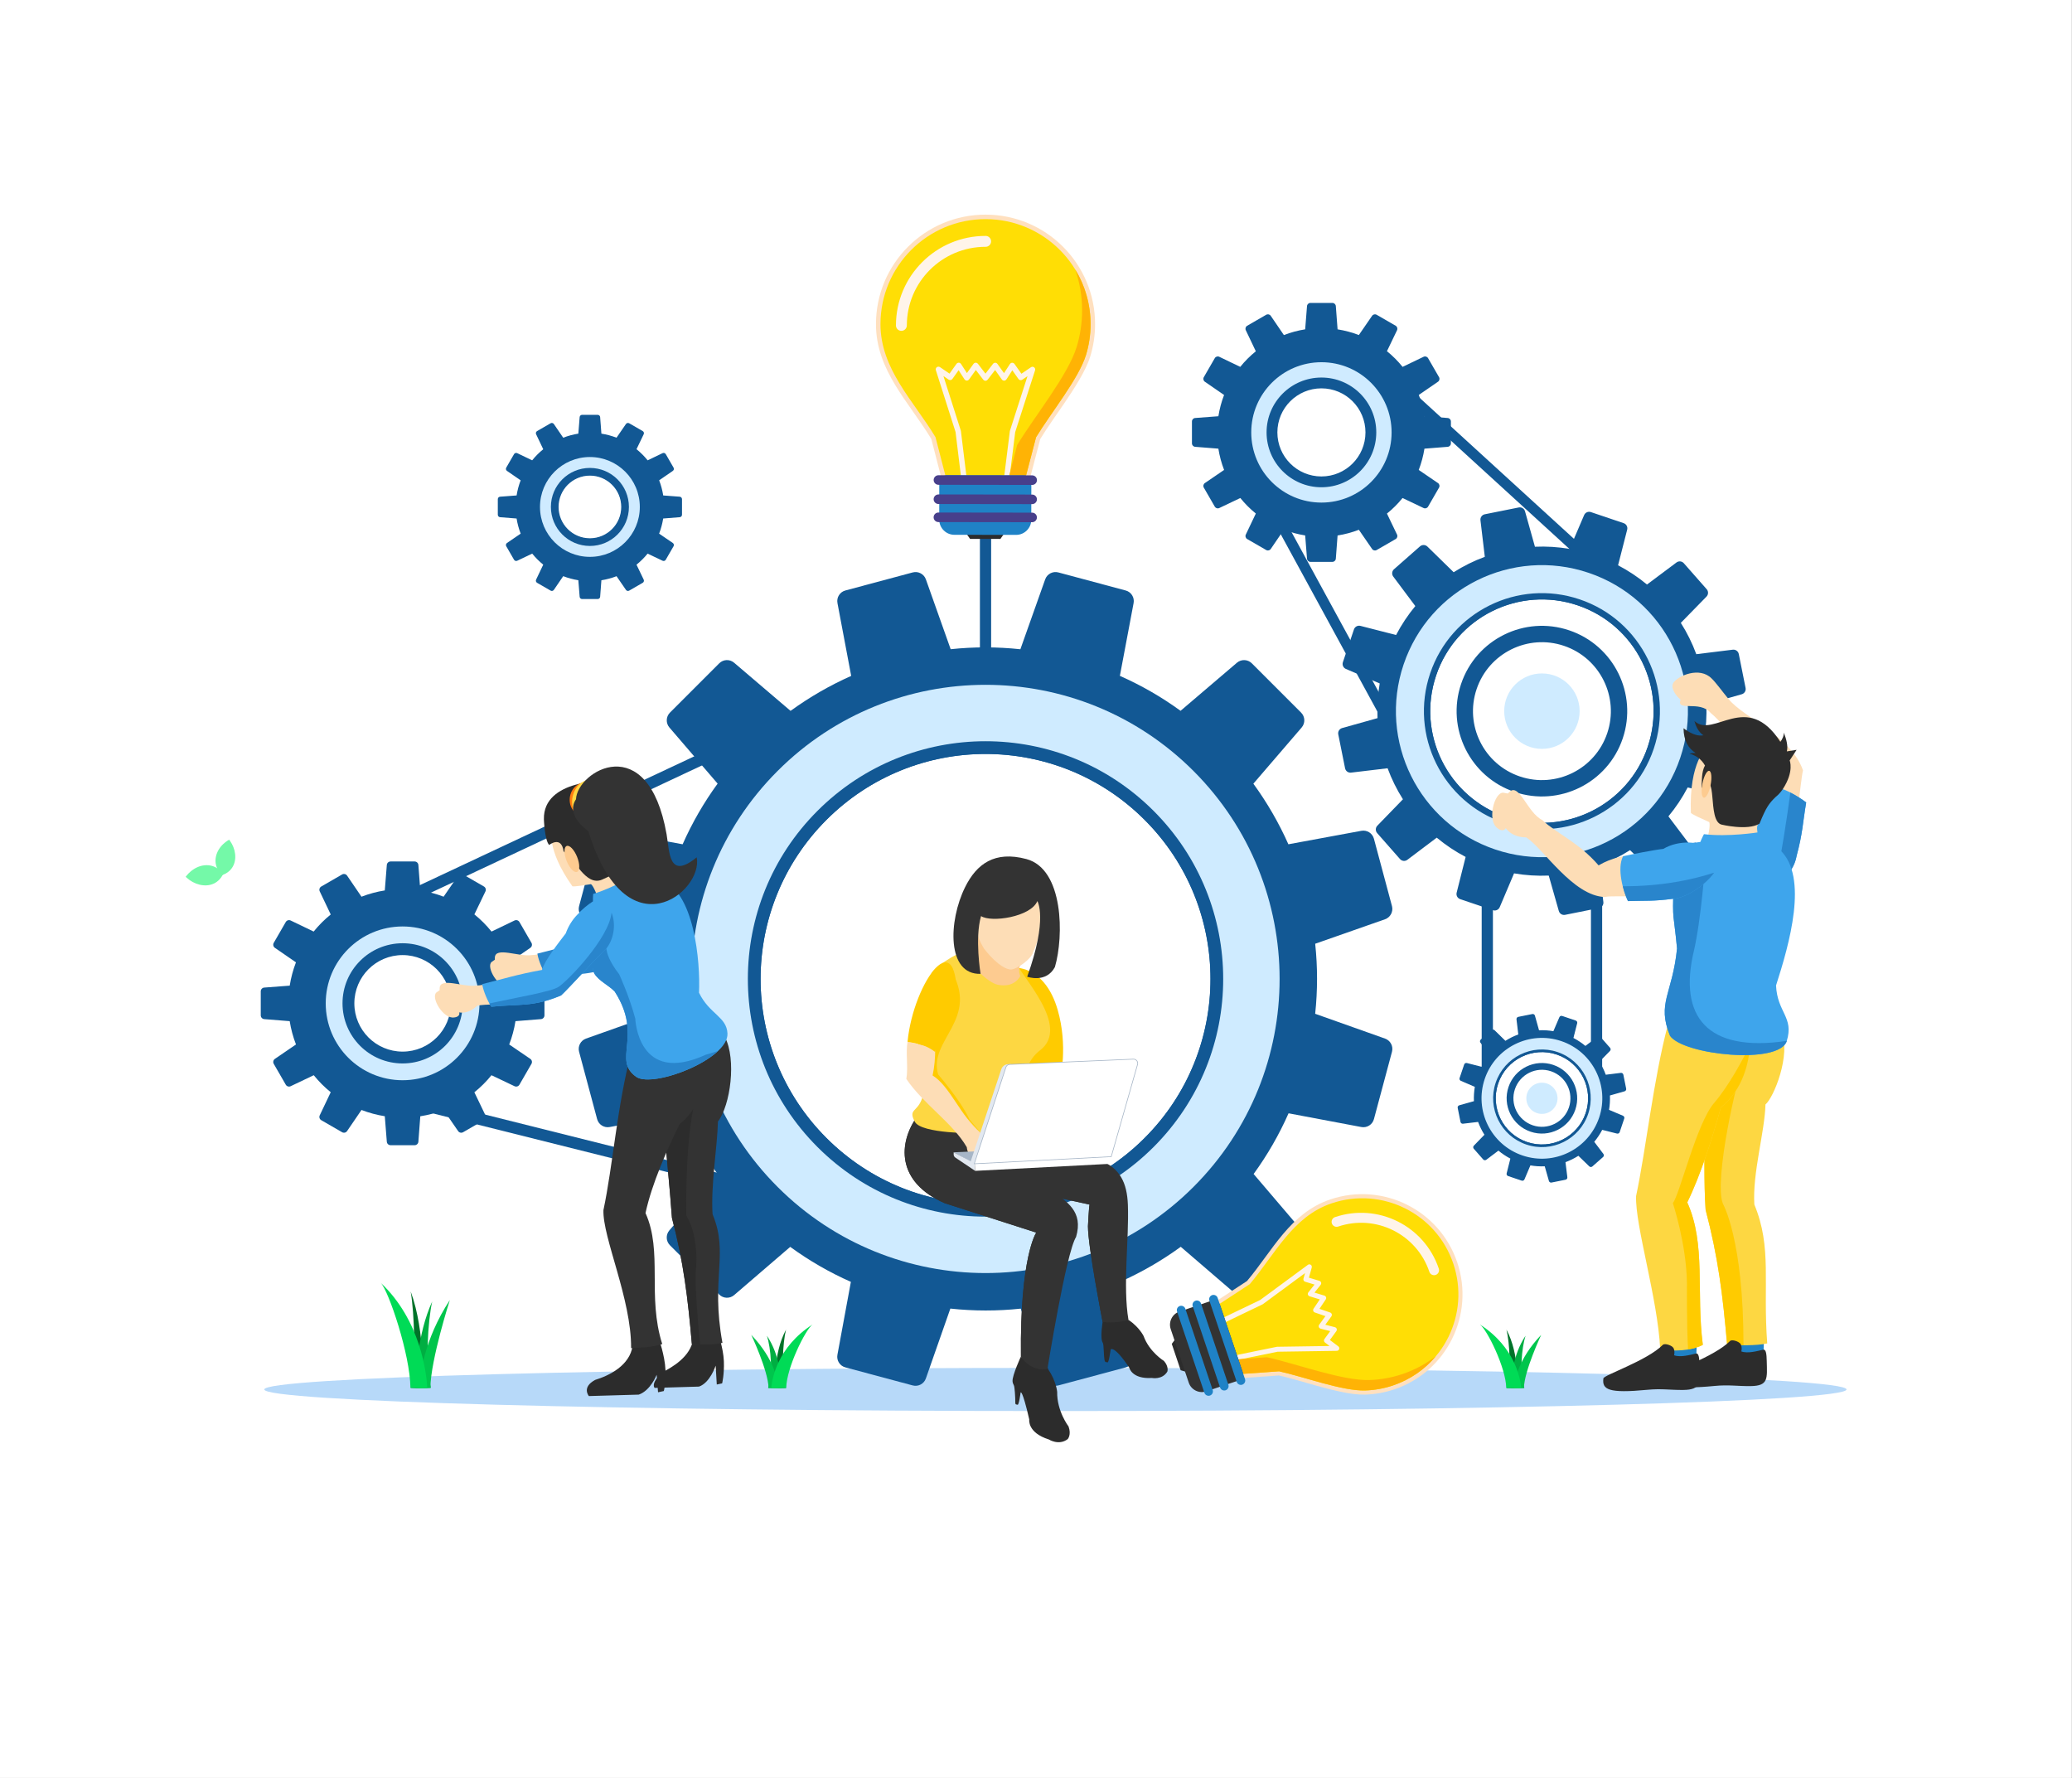 <svg width="4209" height="3611" viewBox="0 0 4209 3611" fill="none" xmlns="http://www.w3.org/2000/svg">
<rect x="0" y="0" width="4209" height="3611" fill="#808080" stroke="none"/>
<g clip-path="url(#clip0_732_92612)">
<path fill-rule="evenodd" clip-rule="evenodd" d="M0 0.002H4208.24V3610.92H0V0.002Z" fill="white"/>
<path fill-rule="evenodd" clip-rule="evenodd" d="M0 3610.92H4208.24V0.002H0V3610.92Z" fill="white"/>
<path fill-rule="evenodd" clip-rule="evenodd" d="M467.46 1708.25C470.139 1712.03 472.364 1716.16 474.064 1720.47C477.615 1729.44 478.871 1739.23 477.195 1748.25C475.483 1757.48 470.74 1765.89 462.305 1771.87C459.675 1773.73 456.684 1775.36 453.313 1776.69L451.003 1777.6L449.311 1775.79C447.197 1773.51 445.396 1771.16 443.889 1768.76C437.851 1759.16 436.593 1748.89 438.777 1739.23C440.921 1729.73 446.411 1720.88 453.928 1713.89C456.569 1711.45 459.465 1709.23 462.56 1707.28L465.469 1705.45L467.46 1708.25Z" fill="#74F9A8"/>
<path fill-rule="evenodd" clip-rule="evenodd" d="M391.544 1791.51C387.295 1789.21 383.292 1786.39 379.711 1783.13L377.163 1780.83L379.333 1778.15C381.723 1775.2 384.399 1772.48 387.292 1770.03C395.473 1763.09 405.333 1758.51 415.428 1757.48C425.704 1756.41 436.185 1759.01 445.395 1766.47C447.669 1768.32 449.879 1770.48 451.993 1772.97L453.595 1774.87L452.417 1777.05C450.616 1780.37 448.56 1783.27 446.299 1785.76C439.053 1793.75 429.751 1797.6 419.979 1798.23C410.403 1798.83 400.409 1796.31 391.544 1791.51Z" fill="#74F9A8"/>
<path fill-rule="evenodd" clip-rule="evenodd" d="M948 1831.18C949.021 1831.06 949.72 1830.07 949.556 1828.98C949.392 1827.88 948.432 1827.08 947.409 1827.2L902.856 1832.15L928.86 1804.24C929.567 1803.48 929.529 1802.22 928.779 1801.43C928.025 1800.64 926.844 1800.62 926.135 1801.38L896.835 1832.82L841.891 1838.91L868.545 1800.34C869.143 1799.48 868.944 1798.23 868.103 1797.55C867.259 1796.87 866.093 1797.02 865.495 1797.87L836.74 1839.47L776.635 1846.14L807.003 1800.19C807.583 1799.32 807.357 1798.07 806.504 1797.42C805.649 1796.75 804.485 1796.92 803.908 1797.8L771.587 1846.7L719.127 1852.52C718.107 1852.63 717.408 1853.62 717.571 1854.71C717.735 1855.8 718.695 1856.6 719.719 1856.48L771.389 1850.75C771.473 1850.86 771.567 1850.96 771.668 1851.06L817.968 1891.58C818.785 1892.3 819.961 1892.19 820.595 1891.36C821.228 1890.52 821.079 1889.27 820.259 1888.55L776.431 1850.19L836.917 1843.48L877.453 1877.6C878.281 1878.3 879.452 1878.18 880.067 1877.34C880.679 1876.48 880.504 1875.23 879.673 1874.54L842.097 1842.91L897.416 1836.78L935.009 1860.55C935.917 1861.12 937.057 1860.83 937.551 1859.9C938.043 1858.96 937.707 1857.74 936.797 1857.16L903.505 1836.11L948 1831.18Z" fill="#007229"/>
<path fill-rule="evenodd" clip-rule="evenodd" d="M2143.92 2778.32C1256.36 2778.32 536.849 2797.95 536.849 2822.16C536.849 2846.37 1256.36 2866 2143.92 2866C3031.48 2866 3751 2846.37 3751 2822.16C3751 2797.95 3031.48 2778.32 2143.92 2778.32Z" fill="#B7D9F9"/>
<path fill-rule="evenodd" clip-rule="evenodd" d="M2013.36 1448.61C2013.36 1454.9 2008.27 1459.99 2001.97 1459.99C1995.68 1459.99 1990.57 1454.9 1990.57 1448.61V966.792C1990.57 960.499 1995.68 955.405 2001.97 955.405C2008.27 955.405 2013.36 960.499 2013.36 966.792V1448.61Z" fill="#125894"/>
<path fill-rule="evenodd" clip-rule="evenodd" d="M2765.52 728.934C2761.16 724.974 2760.84 718.214 2764.81 713.854C2768.79 709.494 2775.55 709.174 2779.91 713.147L3337.6 1222.63C3341.96 1226.6 3342.28 1233.36 3338.31 1237.72C3334.35 1242.08 3327.59 1242.4 3323.23 1238.43L2765.52 728.934Z" fill="#125894"/>
<path fill-rule="evenodd" clip-rule="evenodd" d="M2516.47 928.805C2513.65 923.645 2515.56 917.165 2520.73 914.352C2525.91 911.538 2532.37 913.445 2535.2 918.605L2896.73 1581.86C2899.56 1587.02 2897.64 1593.5 2892.48 1596.31C2887.31 1599.14 2880.83 1597.22 2878.01 1592.06L2516.47 928.805Z" fill="#125894"/>
<path fill-rule="evenodd" clip-rule="evenodd" d="M1714.72 1393.35C1720.56 1390.62 1727.51 1393.14 1730.24 1398.98C1732.97 1404.82 1730.45 1411.77 1724.61 1414.5L642.736 1922.26C636.896 1924.99 629.945 1922.46 627.216 1916.62C624.485 1910.78 627.005 1903.83 632.847 1901.1L1714.72 1393.35Z" fill="#125894"/>
<path fill-rule="evenodd" clip-rule="evenodd" d="M722.588 2222.18C716.316 2220.62 712.504 2214.26 714.071 2207.99C715.639 2201.72 721.993 2197.9 728.265 2199.47L1887.57 2489.75C1893.84 2491.31 1897.65 2497.67 1896.09 2503.95C1894.52 2510.22 1888.17 2514.03 1881.89 2512.46L722.588 2222.18Z" fill="#125894"/>
<path fill-rule="evenodd" clip-rule="evenodd" d="M3032.67 2238.55C3032.67 2248.53 3027.56 2256.62 3021.27 2256.62C3014.97 2256.62 3009.87 2248.53 3009.87 2238.55V1683.72C3009.87 1673.73 3014.97 1665.64 3021.27 1665.64C3027.56 1665.64 3032.67 1673.73 3032.67 1683.72V2238.55Z" fill="#125894"/>
<path fill-rule="evenodd" clip-rule="evenodd" d="M3254.57 2238.55C3254.57 2248.53 3249.47 2256.62 3243.17 2256.62C3236.88 2256.62 3231.79 2248.53 3231.79 2238.55V1701.95C3231.79 1691.97 3236.88 1683.86 3243.17 1683.86C3249.47 1683.86 3254.57 1691.97 3254.57 1701.95V2238.55Z" fill="#125894"/>
<path fill-rule="evenodd" clip-rule="evenodd" d="M2763.07 832.778C2788.19 876.285 2773.28 931.898 2729.77 957.018C2686.28 982.138 2630.65 967.231 2605.53 923.724C2580.41 880.231 2595.32 824.604 2638.83 799.484C2682.33 774.364 2737.95 789.271 2763.07 832.778ZM2849.19 745.165C2839.76 733.458 2829.11 722.778 2817.4 713.338L2837.91 670.725C2839.48 667.418 2838.25 663.444 2835.09 661.604L2796.51 639.338C2793.33 637.511 2789.31 638.418 2787.23 641.431L2760.33 680.498C2746.39 675.151 2731.88 671.271 2717.12 668.938L2713.56 621.724C2713.28 618.058 2710.24 615.245 2706.56 615.245H2662.03C2658.37 615.245 2655.32 618.058 2655.03 621.698L2651.28 668.911C2636.51 671.245 2622.01 675.151 2608.05 680.551L2581.37 641.471C2579.31 638.431 2575.25 637.511 2572.08 639.351L2533.51 661.618C2530.33 663.444 2529.09 667.391 2530.68 670.698L2551.05 713.498C2539.41 722.898 2528.79 733.511 2519.39 745.151L2476.77 724.658C2473.48 723.071 2469.49 724.298 2467.67 727.471L2445.39 766.045C2443.56 769.218 2444.47 773.245 2447.48 775.324L2486.55 802.218C2481.2 816.178 2477.32 830.671 2475 845.431L2427.77 849.004C2424.11 849.271 2421.29 852.311 2421.29 855.991V900.538C2421.29 904.178 2424.11 907.231 2427.75 907.524L2474.97 911.271C2477.29 926.044 2481.2 940.551 2486.6 954.498L2447.52 981.178C2444.48 983.245 2443.56 987.298 2445.4 990.471L2467.67 1029.06C2469.51 1032.23 2473.45 1033.46 2476.76 1031.88L2519.55 1011.51C2528.91 1023.1 2539.45 1033.67 2551.04 1043.03L2530.68 1085.8C2529.11 1089.08 2530.35 1093.06 2533.51 1094.88L2572.08 1117.15C2575.25 1118.99 2579.31 1118.07 2581.37 1115.04L2608.07 1075.92C2622.01 1081.3 2636.52 1085.19 2651.28 1087.52L2655.03 1134.8C2655.32 1138.46 2658.36 1141.26 2662.03 1141.26H2706.56C2710.23 1141.26 2713.28 1138.42 2713.56 1134.78L2717.12 1087.62C2731.89 1085.31 2746.4 1081.42 2760.36 1076.03L2787.23 1115.07C2789.31 1118.08 2793.33 1118.99 2796.51 1117.16L2835.09 1094.9C2838.27 1093.06 2839.49 1089.1 2837.89 1085.78L2817.39 1043.14C2829.04 1033.75 2839.68 1023.15 2849.08 1011.51L2891.85 1031.88C2895.15 1033.44 2899.11 1032.22 2900.93 1029.06L2923.2 990.471C2925.04 987.298 2924.12 983.245 2921.09 981.178L2881.97 954.484C2887.35 940.538 2891.24 926.044 2893.57 911.284L2940.85 907.524C2944.51 907.231 2947.31 904.204 2947.31 900.538V855.991C2947.31 852.338 2944.48 849.271 2940.83 849.004L2893.67 845.445C2891.36 830.658 2887.47 816.151 2882.08 802.204L2921.12 775.324C2924.13 773.245 2925.05 769.218 2923.21 766.045L2900.95 727.471C2899.11 724.284 2895.15 723.058 2891.84 724.658L2849.19 745.165Z" fill="#125894"/>
<path fill-rule="evenodd" clip-rule="evenodd" d="M2684.31 785.472C2735.55 785.472 2777.08 827.019 2777.08 878.259C2777.08 929.485 2735.55 971.032 2684.31 971.032C2633.07 971.032 2591.53 929.485 2591.53 878.259C2591.53 827.019 2633.07 785.472 2684.31 785.472ZM2653.2 670.499C2637.25 672.872 2621.91 677.018 2607.35 682.752L2579.87 642.485C2578.33 640.245 2575.35 639.565 2572.99 640.925L2534.41 663.205C2532.07 664.552 2531.16 667.472 2532.32 669.925L2553.33 714.045C2541 723.899 2529.8 735.112 2519.96 747.445L2475.97 726.299C2473.53 725.112 2470.6 726.019 2469.24 728.379L2446.96 766.952C2445.61 769.298 2446.28 772.285 2448.52 773.818L2488.72 801.499C2483.03 815.992 2478.91 831.285 2476.55 847.139L2427.91 850.818C2425.2 851.018 2423.12 853.272 2423.12 855.992V900.539C2423.12 903.245 2425.19 905.499 2427.89 905.712L2476.59 909.579C2478.95 925.432 2483.09 940.712 2488.8 955.205L2448.55 982.685C2446.29 984.218 2445.61 987.205 2446.97 989.565L2469.25 1028.14C2470.6 1030.5 2473.52 1031.41 2475.97 1030.23L2520.09 1009.23C2529.95 1021.57 2541.15 1032.75 2553.49 1042.59L2532.35 1086.58C2531.17 1089.03 2532.07 1091.95 2534.43 1093.31L2573 1115.59C2575.36 1116.95 2578.33 1116.27 2579.87 1114.03L2607.55 1073.83C2622.04 1079.53 2637.33 1083.65 2653.2 1086.01L2656.87 1134.65C2657.07 1137.35 2659.32 1139.45 2662.04 1139.45H2706.59C2709.29 1139.45 2711.55 1137.37 2711.76 1134.66L2715.63 1085.98C2731.41 1083.62 2746.63 1079.5 2761.05 1073.83L2788.73 1114.03C2790.27 1116.27 2793.25 1116.95 2795.6 1115.59L2834.17 1093.31C2836.53 1091.95 2837.44 1089.03 2836.25 1086.58L2815.11 1042.59C2827.45 1032.75 2838.65 1021.57 2848.51 1009.23L2892.64 1030.23C2895.08 1031.41 2898 1030.5 2899.36 1028.14L2921.63 989.565C2922.99 987.205 2922.31 984.218 2920.07 982.685L2879.8 955.205C2885.52 940.712 2889.65 925.432 2892.03 909.579L2940.71 905.712C2943.41 905.499 2945.49 903.245 2945.49 900.539V855.992C2945.49 853.272 2943.4 851.018 2940.69 850.818L2892.05 847.139C2889.69 831.285 2885.57 815.992 2879.88 801.499L2920.09 773.818C2922.32 772.285 2923 769.298 2921.64 766.952L2899.36 728.379C2898.01 726.019 2895.08 725.112 2892.63 726.299L2848.64 747.445C2838.8 735.112 2827.61 723.899 2815.28 714.045L2836.28 669.925C2837.45 667.472 2836.55 664.552 2834.2 663.205L2795.61 640.925C2793.27 639.565 2790.27 640.245 2788.73 642.485L2761.25 682.752C2746.76 677.045 2731.48 672.899 2715.63 670.539L2711.76 621.845C2711.55 619.139 2709.29 617.059 2706.59 617.059H2662.04C2659.32 617.059 2657.07 619.152 2656.87 621.859L2653.2 670.499Z" fill="#125894"/>
<path fill-rule="evenodd" clip-rule="evenodd" d="M2712.57 775.84C2740.65 783.373 2764.37 801.559 2778.91 826.746C2793.44 851.919 2797.35 881.56 2789.81 909.64C2782.29 937.706 2764.09 961.426 2738.92 975.96C2713.75 990.506 2684.11 994.399 2656.03 986.879C2627.95 979.359 2604.24 961.16 2589.69 935.973C2575.16 910.8 2571.27 881.159 2578.79 853.079C2586.31 825.013 2604.51 801.293 2629.68 786.76C2654.87 772.226 2684.49 768.32 2712.57 775.84ZM2809.64 809C2790.39 775.64 2758.96 751.533 2721.76 741.573C2684.56 731.6 2645.29 736.773 2611.93 756.026C2578.59 775.28 2554.48 806.706 2544.51 843.906C2534.55 881.093 2539.71 920.373 2558.96 953.72C2578.23 987.08 2609.65 1011.19 2646.84 1021.16C2684.04 1031.12 2723.31 1025.96 2756.67 1006.69C2790.03 987.44 2814.13 956.013 2824.09 918.813C2834.07 881.626 2828.89 842.346 2809.64 809Z" fill="#125894"/>
<path fill-rule="evenodd" clip-rule="evenodd" d="M2605.52 799.471C2625.68 779.311 2653.53 766.832 2684.31 766.832C2715.07 766.832 2742.92 779.311 2763.08 799.471C2783.25 819.631 2795.72 847.485 2795.72 878.258C2795.72 909.018 2783.25 936.872 2763.08 957.032C2742.92 977.192 2715.07 989.671 2684.31 989.671C2653.53 989.671 2625.68 977.192 2605.52 957.032C2585.36 936.872 2572.88 909.018 2572.88 878.258C2572.88 847.485 2585.36 819.631 2605.52 799.471ZM2684.31 735.711C2644.95 735.711 2609.31 751.658 2583.51 777.458C2557.71 803.258 2541.75 838.885 2541.75 878.258C2541.75 917.618 2557.71 953.258 2583.51 979.045C2609.31 1004.84 2644.95 1020.8 2684.31 1020.8C2723.67 1020.8 2759.31 1004.84 2785.09 979.045C2810.89 953.258 2826.85 917.618 2826.85 878.258C2826.85 838.885 2810.89 803.258 2785.09 777.458C2759.31 751.658 2723.67 735.711 2684.31 735.711Z" fill="#CFEBFF"/>
<path fill-rule="evenodd" clip-rule="evenodd" d="M2764.65 831.872C2739.03 787.485 2682.29 772.285 2637.92 797.912C2593.53 823.525 2578.33 880.272 2603.96 924.645C2629.57 969.018 2686.32 984.218 2730.69 958.605C2775.07 932.978 2790.27 876.245 2764.65 831.872ZM2594.83 878.258C2594.83 828.832 2634.88 788.778 2684.31 788.778C2733.72 788.778 2773.77 828.832 2773.77 878.258C2773.77 927.672 2733.72 967.725 2684.31 967.725C2634.88 967.725 2594.83 927.672 2594.83 878.258Z" fill="#125894"/>
<path fill-rule="evenodd" clip-rule="evenodd" d="M904.131 1988.08C931.645 2035.75 915.317 2096.69 867.657 2124.2C819.996 2151.72 759.057 2135.4 731.541 2087.73C704.024 2040.07 720.352 1979.13 768.013 1951.61C815.671 1924.09 876.613 1940.43 904.131 1988.08ZM998.472 1892.11C988.147 1879.28 976.472 1867.57 963.659 1857.24L986.112 1810.55C987.848 1806.93 986.499 1802.57 983.031 1800.57L940.767 1776.16C937.292 1774.16 932.876 1775.16 930.601 1778.47L901.136 1821.27C885.849 1815.4 869.963 1811.15 853.789 1808.6L849.884 1756.87C849.583 1752.85 846.249 1749.76 842.227 1749.76H793.424C789.428 1749.76 786.084 1752.85 785.768 1756.84L781.657 1808.57C765.471 1811.12 749.588 1815.41 734.303 1821.32L705.071 1778.49C702.803 1775.17 698.373 1774.16 694.888 1776.17L652.624 1800.57C649.149 1802.59 647.805 1806.91 649.531 1810.53L671.851 1857.41C659.096 1867.71 647.455 1879.33 637.163 1892.09L590.472 1869.64C586.863 1867.89 582.496 1869.25 580.492 1872.72L556.092 1914.97C554.084 1918.45 555.083 1922.87 558.388 1925.15L601.191 1954.61C595.323 1969.89 591.073 1985.79 588.528 2001.96L536.795 2005.87C532.78 2006.16 529.693 2009.49 529.693 2013.52V2062.32C529.693 2066.32 532.783 2069.67 536.765 2069.97L588.497 2074.09C591.049 2090.28 595.332 2106.16 601.248 2121.44L558.423 2150.68C555.1 2152.95 554.091 2157.37 556.101 2160.85L580.503 2203.12C582.509 2206.6 586.832 2207.95 590.455 2206.21L637.344 2183.89C647.587 2196.59 659.151 2208.17 671.837 2218.44L649.531 2265.29C647.812 2268.89 649.164 2273.24 652.624 2275.24L694.888 2299.64C698.373 2301.65 702.803 2300.64 705.071 2297.32L734.32 2254.47C749.599 2260.36 765.484 2264.63 781.653 2267.19L785.768 2318.99C786.087 2322.99 789.411 2326.05 793.424 2326.05H842.227C846.232 2326.05 849.583 2322.95 849.884 2318.96L853.784 2267.28C869.979 2264.76 885.863 2260.48 901.153 2254.59L930.601 2297.36C932.876 2300.67 937.292 2301.67 940.767 2299.65L983.031 2275.25C986.516 2273.24 987.855 2268.91 986.112 2265.28L963.64 2218.55C976.404 2208.27 988.057 2196.65 998.361 2183.91L1045.22 2206.21C1048.82 2207.93 1053.17 2206.59 1055.17 2203.12L1079.57 2160.85C1081.58 2157.37 1080.57 2152.95 1077.25 2150.68L1034.4 2121.43C1040.28 2106.15 1044.55 2090.27 1047.11 2074.09L1098.91 2069.97C1102.91 2069.65 1105.98 2066.33 1105.98 2062.32L1105.98 2013.52C1105.98 2009.52 1102.87 2006.16 1098.88 2005.87L1047.21 2001.96C1044.68 1985.77 1040.41 1969.88 1034.51 1954.6L1077.28 1925.15C1080.59 1922.87 1081.59 1918.45 1079.58 1914.97L1055.18 1872.72C1053.17 1869.23 1048.83 1867.89 1045.2 1869.64L998.472 1892.11Z" fill="#125894"/>
<path fill-rule="evenodd" clip-rule="evenodd" d="M817.836 1936.27C873.971 1936.27 919.475 1981.78 919.475 2037.91C919.475 2094.04 873.971 2139.55 817.836 2139.55C761.701 2139.55 716.195 2094.04 716.195 2037.91C716.195 1981.78 761.701 1936.27 817.836 1936.27ZM783.753 1810.31C766.296 1812.9 749.475 1817.44 733.527 1823.74L703.423 1779.63C701.741 1777.16 698.467 1776.42 695.887 1777.91L653.621 1802.31C651.047 1803.79 650.052 1806.99 651.332 1809.67L674.344 1858.02C660.836 1868.82 648.568 1881.08 637.791 1894.6L589.607 1871.43C586.92 1870.15 583.711 1871.14 582.22 1873.72L557.82 1915.98C556.333 1918.55 557.071 1921.82 559.52 1923.51L603.567 1953.83C597.329 1969.71 592.811 1986.46 590.231 2003.83L536.944 2007.86C533.972 2008.08 531.689 2010.54 531.689 2013.52V2062.32C531.689 2065.3 533.96 2067.76 536.923 2067.99L590.264 2072.23C592.863 2089.6 597.395 2106.35 603.651 2122.22L559.547 2152.32C557.085 2154 556.339 2157.28 557.831 2159.87L582.231 2202.12C583.717 2204.71 586.913 2205.7 589.597 2204.42L637.939 2181.4C648.731 2194.91 661.007 2207.19 674.529 2217.96L651.357 2266.15C650.068 2268.83 651.057 2272.04 653.639 2273.54L695.904 2297.94C698.477 2299.42 701.742 2298.68 703.427 2296.23L733.749 2252.19C749.632 2258.42 766.376 2262.94 783.753 2265.52L787.777 2318.8C788.001 2321.78 790.465 2324.07 793.444 2324.07H842.247C845.22 2324.07 847.679 2321.79 847.913 2318.83L852.152 2265.48C869.445 2262.9 886.112 2258.39 901.922 2252.19L932.244 2296.23C933.93 2298.68 937.195 2299.42 939.771 2297.94L982.032 2273.54C984.612 2272.04 985.604 2268.83 984.312 2266.15L961.141 2217.96C974.663 2207.19 986.941 2194.91 997.733 2181.4L1046.07 2204.42C1048.76 2205.7 1051.95 2204.71 1053.44 2202.12L1077.84 2159.87C1079.33 2157.28 1078.59 2154 1076.13 2152.32L1032.02 2122.22C1038.28 2106.35 1042.81 2089.6 1045.41 2072.23L1098.75 2067.99C1101.71 2067.76 1103.98 2065.3 1103.98 2062.32V2013.52C1103.98 2010.54 1101.7 2008.08 1098.73 2007.86L1045.44 2003.83C1042.86 1986.46 1038.35 1969.71 1032.11 1953.83L1076.15 1923.51C1078.6 1921.82 1079.34 1918.55 1077.85 1915.98L1053.45 1873.72C1051.96 1871.14 1048.75 1870.15 1046.07 1871.43L997.881 1894.6C987.104 1881.08 974.837 1868.8 961.328 1858.02L984.34 1809.68C985.619 1806.99 984.625 1803.8 982.051 1802.31L939.788 1777.91C937.206 1776.42 933.929 1777.16 932.251 1779.63L902.145 1823.74C886.269 1817.47 869.526 1812.94 852.152 1810.35L847.913 1757C847.679 1754.04 845.22 1751.76 842.247 1751.76H793.444C790.465 1751.76 788.001 1754.06 787.777 1757.03L783.753 1810.31Z" fill="#125894"/>
<path fill-rule="evenodd" clip-rule="evenodd" d="M848.809 1925.72C879.572 1933.96 905.553 1953.91 921.477 1981.48C937.403 2009.07 941.678 2041.53 933.434 2072.29C925.193 2103.05 905.257 2129.04 877.675 2144.97C850.091 2160.89 817.621 2165.16 786.86 2156.92C756.1 2148.68 730.117 2128.75 714.195 2101.16C698.267 2073.57 693.993 2041.11 702.234 2010.35C710.478 1979.59 730.415 1953.6 757.997 1937.68C785.581 1921.76 818.05 1917.48 848.809 1925.72ZM955.149 1962.04C934.053 1925.51 899.62 1899.09 858.872 1888.17C818.123 1877.25 775.097 1882.91 738.556 1904.01C702.016 1925.11 675.601 1959.53 664.684 2000.28C653.765 2041.04 659.425 2084.05 680.52 2120.6C701.617 2157.15 736.049 2183.56 776.797 2194.48C817.549 2205.4 860.572 2199.73 897.114 2178.64C933.656 2157.53 960.071 2123.11 970.988 2082.36C981.907 2041.61 976.247 1998.59 955.149 1962.04Z" fill="#125894"/>
<path fill-rule="evenodd" clip-rule="evenodd" d="M731.523 1951.6C753.611 1929.5 784.127 1915.85 817.836 1915.85C851.544 1915.85 882.059 1929.5 904.148 1951.6C926.233 1973.68 939.899 2004.2 939.899 2037.9C939.899 2071.62 926.233 2102.13 904.148 2124.22C882.059 2146.3 851.544 2159.97 817.836 2159.97C784.127 2159.97 753.611 2146.3 731.523 2124.22C709.436 2102.13 695.773 2071.62 695.773 2037.9C695.773 2004.2 709.436 1973.68 731.523 1951.6ZM817.836 1881.74C774.713 1881.74 735.669 1899.22 707.408 1927.48C679.147 1955.74 661.665 1994.78 661.665 2037.9C661.665 2081.04 679.147 2120.08 707.408 2148.33C735.669 2176.6 774.713 2194.08 817.836 2194.08C860.959 2194.08 900 2176.6 928.264 2148.33C956.525 2120.08 974.004 2081.04 974.004 2037.9C974.004 1994.78 956.525 1955.74 928.264 1927.48C900 1899.22 860.959 1881.74 817.836 1881.74Z" fill="#CFEBFF"/>
<path fill-rule="evenodd" clip-rule="evenodd" d="M905.859 1987.1C877.792 1938.48 815.629 1921.83 767.016 1949.9C718.401 1977.96 701.747 2040.12 729.813 2088.74C757.88 2137.35 820.04 2154 868.655 2125.94C917.271 2097.87 933.925 2035.71 905.859 1987.1ZM719.809 2037.91C719.809 1983.78 763.696 1939.88 817.836 1939.88C871.977 1939.88 915.865 1983.78 915.865 2037.91C915.865 2092.06 871.977 2135.95 817.836 2135.95C763.696 2135.95 719.809 2092.06 719.809 2037.91Z" fill="#125894"/>
<path fill-rule="evenodd" clip-rule="evenodd" d="M2325.11 2311.46C2146.64 2489.91 1857.31 2489.91 1678.85 2311.46C1500.4 2133 1500.4 1843.67 1678.85 1665.2C1857.31 1486.75 2146.64 1486.75 2325.11 1665.2C2503.56 1843.67 2503.56 2133 2325.11 2311.46ZM1930.53 2657.88C1978.03 2663 2025.96 2663.07 2073.45 2657.99L2123.17 2799.82C2127.01 2810.79 2138.73 2816.98 2149.96 2813.96L2286.69 2777.32C2297.93 2774.31 2304.95 2763.22 2302.84 2751.76L2275.48 2603.54C2318.85 2584.22 2360.16 2560.35 2398.56 2532.4L2512.68 2630.5C2521.53 2638.11 2534.69 2637.62 2542.95 2629.36L2643.05 2529.26C2651.24 2521.07 2651.76 2507.87 2644.24 2499.06L2546.57 2384.52C2574.55 2346.08 2598.33 2304.72 2617.55 2261.24L2765.35 2289.12C2776.81 2291.28 2787.97 2284.27 2790.99 2272.99L2827.63 2136.26C2830.64 2125.02 2824.53 2113.39 2813.56 2109.5L2671.61 2059.11C2676.67 2011.84 2676.69 1964.12 2671.64 1916.86L2813.47 1867.14C2824.43 1863.3 2830.61 1851.58 2827.61 1840.35L2790.97 1703.62C2787.96 1692.36 2776.87 1685.36 2765.41 1687.47L2617.19 1714.83C2597.87 1671.44 2574 1630.15 2546.05 1591.75L2644.15 1477.63C2651.76 1468.78 2651.25 1455.6 2643 1447.36L2542.91 1347.26C2534.72 1339.07 2521.52 1338.55 2512.71 1346.06L2398.16 1443.74C2359.72 1415.76 2318.37 1391.98 2274.88 1372.76L2302.76 1224.96C2304.92 1213.5 2297.91 1202.34 2286.64 1199.32L2149.91 1162.68C2138.67 1159.67 2127.04 1165.78 2123.15 1176.75L2072.76 1318.7C2025.71 1313.67 1978.21 1313.62 1931.16 1318.6L1880.81 1176.75C1876.93 1165.83 1865.24 1159.68 1854.05 1162.68L1717.32 1199.32C1706.04 1202.34 1699.03 1213.5 1701.2 1224.96L1729.09 1372.84C1685.69 1392.12 1644.36 1415.95 1605.93 1443.87L1491.25 1346.07C1482.4 1338.51 1469.28 1339.03 1461.05 1347.26L1360.95 1447.36C1352.73 1455.58 1352.23 1468.82 1359.81 1477.63L1457.77 1591.6C1429.76 1630.02 1405.93 1671.35 1386.68 1714.82L1238.54 1687.47C1227.09 1685.36 1216 1692.38 1212.98 1703.62L1176.35 1840.35C1173.32 1851.63 1179.48 1863.27 1190.49 1867.14L1332.43 1916.88C1327.33 1964.15 1327.24 2011.87 1332.25 2059.14L1190.39 2109.5C1179.48 2113.38 1173.33 2125.07 1176.33 2136.26L1212.97 2272.99C1215.99 2284.27 1227.14 2291.28 1238.61 2289.11L1386.49 2261.22C1405.77 2304.62 1429.6 2345.95 1457.52 2384.36L1359.71 2499.06C1352.16 2507.91 1352.68 2521.03 1360.91 2529.26L1461 2629.36C1469.21 2637.58 1482.47 2638.07 1491.28 2630.5L1605.24 2532.54C1643.65 2560.55 1685 2584.38 1728.45 2603.63L1701.12 2751.76C1699.01 2763.22 1706.01 2774.31 1717.27 2777.32L1853.99 2813.96C1865.27 2816.98 1876.92 2810.83 1880.79 2799.82L1930.53 2657.88Z" fill="#125894"/>
<path fill-rule="evenodd" clip-rule="evenodd" d="M2325.11 2311.45C2146.64 2489.91 1857.31 2489.91 1678.85 2311.45C1500.4 2133 1500.4 1843.67 1678.85 1665.2C1857.31 1486.75 2146.64 1486.75 2325.11 1665.2C2503.56 1843.67 2503.56 2133 2325.11 2311.45ZM2538.71 2385.25C2569.2 2344.13 2594.39 2300.31 2614.2 2254.71L2766.41 2283.43C2774.91 2285.03 2783.16 2279.84 2785.4 2271.49L2822.04 2134.76C2824.27 2126.43 2819.75 2117.84 2811.63 2114.95L2665.27 2063C2670.84 2013.16 2670.83 1962.81 2665.2 1912.97L2811.55 1861.67C2819.71 1858.81 2824.25 1850.2 2822.03 1841.84L2785.39 1705.11C2783.15 1696.77 2774.95 1691.6 2766.47 1693.16L2613.93 1721.32C2594.15 1675.95 2569.07 1632.33 2538.72 1591.4L2639.76 1473.85C2645.39 1467.29 2645.03 1457.56 2638.91 1451.44L2538.81 1351.35C2532.72 1345.25 2523.01 1344.87 2516.45 1350.47L2398.36 1451.17C2357.39 1420.87 2313.76 1395.83 2268.36 1376.09L2297.08 1223.89C2298.68 1215.4 2293.49 1207.15 2285.13 1204.91L2148.4 1168.27C2140.08 1166.04 2131.48 1170.55 2128.6 1178.68L2076.64 1325.04C2026.8 1319.45 1976.47 1319.48 1926.63 1325.11L1875.32 1178.76C1872.45 1170.6 1863.84 1166.04 1855.49 1168.28L1718.76 1204.92C1710.43 1207.15 1705.24 1215.36 1706.81 1223.84L1734.96 1376.37C1689.59 1396.16 1645.99 1421.24 1605.05 1451.59L1487.51 1350.55C1480.95 1344.91 1471.21 1345.28 1465.09 1351.39L1365 1451.48C1358.91 1457.59 1358.52 1467.29 1364.11 1473.84L1464.83 1591.95C1434.67 1632.72 1409.71 1676.15 1390.03 1721.32L1237.49 1693.16C1229.01 1691.6 1220.8 1696.79 1218.57 1705.11L1181.93 1841.84C1179.7 1850.2 1184.25 1858.81 1192.41 1861.67L1338.76 1912.97C1333.13 1962.81 1333.11 2013.16 1338.68 2063L1192.33 2114.95C1184.21 2117.83 1179.69 2126.43 1181.92 2134.76L1218.56 2271.49C1220.79 2279.84 1229.04 2285.03 1237.54 2283.43L1389.75 2254.71C1409.48 2300.11 1434.52 2343.75 1464.83 2384.71L1364.11 2502.81C1358.52 2509.37 1358.91 2519.07 1365 2525.17L1465.09 2625.27C1471.21 2631.37 1480.95 2631.75 1487.51 2626.11L1605.05 2525.07C1645.99 2555.41 1689.59 2580.51 1734.96 2600.28L1706.81 2752.81C1705.24 2761.29 1710.43 2769.51 1718.76 2771.73L1855.49 2808.37C1863.84 2810.6 1872.45 2806.05 1875.32 2797.89L1926.63 2651.55C1976.45 2657.17 2026.8 2657.2 2076.64 2651.61L2128.6 2797.97C2131.48 2806.09 2140.08 2810.61 2148.4 2808.39L2285.13 2771.75C2293.49 2769.51 2298.68 2761.27 2297.08 2752.76L2268.36 2600.56C2313.75 2580.83 2357.39 2555.79 2398.36 2525.48L2516.45 2626.2C2523.01 2631.79 2532.72 2631.4 2538.81 2625.31L2638.91 2525.21C2645.03 2519.09 2645.39 2509.36 2639.76 2502.8L2538.71 2385.25Z" fill="#125894"/>
<path fill-rule="evenodd" clip-rule="evenodd" d="M2335.53 2321.89C2147 2510.44 1841.31 2510.44 1652.76 2321.89C1464.21 2133.35 1464.21 1827.65 1652.76 1639.11C1841.31 1450.56 2147 1450.56 2335.53 1639.11C2524.08 1827.65 2524.08 2133.35 2335.53 2321.89ZM2416.57 2402.92C2649.87 2169.63 2649.87 1791.37 2416.57 1558.08C2183.28 1324.77 1805.03 1324.77 1571.72 1558.08C1338.43 1791.37 1338.43 2169.63 1571.72 2402.92C1805.03 2636.23 2183.28 2636.23 2416.57 2402.92Z" fill="#125894"/>
<path fill-rule="evenodd" clip-rule="evenodd" d="M2343.37 2329.72C2154.83 2518.27 1849.13 2518.27 1660.59 2329.72C1472.04 2141.17 1472.04 1835.48 1660.59 1646.93C1849.13 1458.39 2154.83 1458.39 2343.37 1646.93C2531.91 1835.48 2531.91 2141.17 2343.37 2329.72ZM2424.4 2410.75C2657.69 2177.45 2657.69 1799.2 2424.4 1565.91C2191.11 1332.6 1812.85 1332.6 1579.56 1565.91C1346.25 1799.2 1346.25 2177.45 1579.56 2410.75C1812.85 2644.05 2191.11 2644.05 2424.4 2410.75Z" fill="#CFEBFF"/>
<path fill-rule="evenodd" clip-rule="evenodd" d="M3204.79 1229.51C3323.48 1269.59 3387.21 1398.31 3347.13 1517C3307.05 1635.69 3178.35 1699.43 3059.64 1659.35C2940.95 1619.27 2877.23 1490.55 2917.31 1371.85C2957.39 1253.16 3086.09 1189.43 3204.79 1229.51ZM3445.81 1328.73C3437.63 1306.48 3427.09 1285.13 3414.37 1265.13L3466.52 1211.77C3470.55 1207.65 3470.72 1201.07 3466.92 1196.75L3420.49 1143.99C3416.68 1139.64 3410.2 1138.97 3405.57 1142.44L3345.65 1187.25C3327.51 1172.21 3307.8 1159.09 3286.91 1148.16L3305.4 1075.8C3306.84 1070.17 3303.72 1064.43 3298.23 1062.57L3231.65 1040.09C3226.2 1038.25 3220.21 1040.93 3217.95 1046.21L3188.52 1114.89C3165.25 1110.92 3141.61 1109.44 3118.04 1110.48L3097.89 1038.59C3096.32 1033.01 3090.75 1029.59 3085.07 1030.73L3016.17 1044.55C3010.51 1045.68 3006.68 1050.96 3007.36 1056.69L3016.21 1130.95C2994.07 1139.11 2972.84 1149.6 2952.92 1162.27L2899.57 1110.12C2895.44 1106.09 2888.87 1105.92 2884.53 1109.73L2831.77 1156.15C2827.44 1159.96 2826.76 1166.45 2830.23 1171.08L2875.04 1230.99C2860 1249.13 2846.88 1268.85 2835.96 1289.75L2763.59 1271.24C2757.97 1269.8 2752.23 1272.92 2750.37 1278.41L2727.89 1344.99C2726.05 1350.44 2728.72 1356.43 2734.01 1358.69L2802.69 1388.13C2798.71 1411.4 2797.24 1435.03 2798.27 1458.61L2726.39 1478.76C2720.8 1480.32 2717.39 1485.91 2718.52 1491.59L2732.35 1560.48C2733.48 1566.13 2738.76 1569.96 2744.49 1569.28L2818.73 1560.43C2826.87 1582.47 2837.31 1603.61 2849.88 1623.44L2797.87 1677.09C2793.87 1681.21 2793.71 1687.77 2797.51 1692.09L2843.92 1744.84C2847.75 1749.2 2854.25 1749.85 2858.88 1746.37L2918.52 1701.39C2936.65 1716.45 2956.36 1729.59 2977.24 1740.53L2959 1813.09C2957.59 1818.69 2960.71 1824.41 2966.19 1826.27L3032.76 1848.75C3038.23 1850.59 3044.23 1847.89 3046.48 1842.59L3075.6 1773.91C3098.85 1777.91 3122.49 1779.4 3146.07 1778.39L3166.53 1850.31C3168.12 1855.87 3173.68 1859.27 3179.35 1858.13L3248.24 1844.31C3253.92 1843.17 3257.75 1837.87 3257.04 1832.11L3247.92 1758.01C3270.07 1749.88 3291.31 1739.4 3311.23 1726.76L3364.88 1778.77C3369.01 1782.77 3375.56 1782.93 3379.88 1779.13L3432.64 1732.72C3436.99 1728.89 3437.65 1722.39 3434.16 1717.76L3389.19 1658.12C3404.24 1639.99 3417.37 1620.28 3428.32 1599.4L3500.88 1617.65C3506.49 1619.07 3512.21 1615.93 3514.05 1610.47L3536.53 1543.89C3538.39 1538.43 3535.69 1532.43 3530.37 1530.17L3461.69 1501.05C3465.69 1477.79 3467.19 1454.16 3466.19 1430.57L3538.11 1410.11C3543.67 1408.53 3547.05 1402.96 3545.92 1397.29L3532.11 1328.4C3530.96 1322.72 3525.65 1318.89 3519.91 1319.6L3445.81 1328.73Z" fill="#125894"/>
<path fill-rule="evenodd" clip-rule="evenodd" d="M3204.79 1229.51C3323.48 1269.59 3387.21 1398.31 3347.13 1517C3307.05 1635.7 3178.35 1699.43 3059.64 1659.35C2940.95 1619.27 2877.23 1490.55 2917.31 1371.86C2957.39 1253.16 3086.09 1189.43 3204.79 1229.51ZM3190.57 1118.23C3165.56 1113.72 3140.52 1112.18 3115.87 1113.4L3095.12 1039.36C3093.96 1035.23 3089.84 1032.71 3085.63 1033.55L3016.73 1047.38C3012.53 1048.22 3009.71 1052.11 3010.21 1056.36L3019.35 1132.91C2995.95 1141.42 2973.55 1152.51 2952.61 1165.99L2897.56 1112.18C2894.49 1109.18 2889.65 1109.06 2886.43 1111.9L2833.68 1158.31C2830.47 1161.14 2829.96 1165.92 2832.53 1169.35L2878.65 1231.02C2862.83 1249.8 2848.95 1270.56 2837.43 1293.08L2762.88 1274.03C2758.72 1272.96 2754.47 1275.27 2753.09 1279.34L2730.61 1345.91C2729.24 1349.96 2731.21 1354.36 2735.15 1356.06L2805.96 1386.4C2801.51 1411.31 2799.97 1436.24 2801.19 1460.78L2727.16 1481.52C2723.03 1482.68 2720.49 1486.82 2721.35 1491.02L2735.16 1559.92C2736 1564.11 2739.91 1566.94 2744.15 1566.43L2820.71 1557.31C2829.2 1580.71 2840.29 1603.1 2853.77 1624.03L2799.97 1679.08C2796.97 1682.16 2796.85 1686.99 2799.68 1690.22L2846.09 1742.98C2848.92 1746.19 2853.72 1746.68 2857.15 1744.12L2918.8 1698C2937.6 1713.83 2958.36 1727.7 2980.88 1739.23L2961.81 1813.78C2960.75 1817.94 2963.07 1822.19 2967.13 1823.56L3033.71 1846.03C3037.76 1847.4 3042.16 1845.44 3043.84 1841.51L3074.2 1770.68C3098.99 1775.12 3123.8 1776.66 3148.23 1775.47L3169.29 1849.52C3170.47 1853.64 3174.59 1856.16 3178.79 1855.31L3247.68 1841.5C3251.88 1840.66 3254.72 1836.72 3254.19 1832.47L3244.77 1756.06C3268.19 1747.59 3290.59 1736.51 3311.53 1723.06L3366.88 1776.71C3369.96 1779.7 3374.77 1779.82 3377.99 1776.99L3430.75 1730.56C3433.96 1727.74 3434.45 1722.92 3431.87 1719.5L3385.57 1658.11C3401.41 1639.34 3415.32 1618.58 3426.87 1596.08L3501.59 1614.87C3505.73 1615.91 3509.97 1613.6 3511.33 1609.55L3533.81 1542.98C3535.19 1538.91 3533.21 1534.5 3529.25 1532.82L3458.41 1502.79C3462.89 1477.88 3464.45 1452.96 3463.27 1428.43L3537.32 1407.35C3541.44 1406.18 3543.95 1402.07 3543.11 1397.87L3529.28 1328.98C3528.44 1324.76 3524.52 1321.94 3520.25 1322.46L3443.85 1331.87C3435.37 1308.46 3424.31 1286.06 3410.84 1265.11L3464.51 1209.76C3467.48 1206.7 3467.6 1201.88 3464.77 1198.67L3418.36 1145.91C3415.52 1142.68 3410.71 1142.19 3407.29 1144.78L3345.91 1191.08C3327.12 1175.23 3306.37 1161.34 3283.87 1149.79L3302.65 1075.07C3303.71 1070.91 3301.4 1066.68 3297.33 1065.31L3230.76 1042.83C3226.69 1041.46 3222.28 1043.44 3220.61 1047.39L3190.57 1118.23Z" fill="#125894"/>
<path fill-rule="evenodd" clip-rule="evenodd" d="M3207.13 1222.58C3332.53 1264.91 3399.87 1400.91 3357.53 1526.31C3315.19 1651.71 3179.19 1719.04 3053.79 1676.7C2928.39 1634.35 2861.05 1498.36 2903.4 1372.96C2945.75 1247.55 3081.73 1180.22 3207.13 1222.58ZM3225.33 1168.67C3070.17 1116.28 2901.89 1199.59 2849.51 1354.76C2797.11 1509.92 2880.41 1678.2 3035.59 1730.59C3190.76 1782.99 3359.03 1699.68 3411.43 1544.51C3463.81 1389.34 3380.51 1221.07 3225.33 1168.67Z" fill="#125894"/>
<path fill-rule="evenodd" clip-rule="evenodd" d="M3208.89 1217.36C3334.29 1259.71 3401.63 1395.69 3359.28 1521.09C3316.93 1646.51 3180.95 1713.84 3055.55 1671.49C2930.13 1629.15 2862.81 1493.16 2905.15 1367.75C2947.51 1242.35 3083.49 1175.01 3208.89 1217.36ZM3227.09 1163.47C3071.92 1111.07 2903.65 1194.39 2851.25 1349.55C2798.87 1504.72 2882.17 1672.99 3037.35 1725.39C3192.52 1777.79 3360.79 1694.47 3413.17 1539.31C3465.57 1384.13 3382.27 1215.87 3227.09 1163.47Z" fill="#CFEBFF"/>
<path fill-rule="evenodd" clip-rule="evenodd" d="M3132.21 1367.8C3089.89 1367.8 3055.6 1402.11 3055.6 1444.43C3055.6 1486.75 3089.89 1521.05 3132.21 1521.05C3174.53 1521.05 3208.84 1486.75 3208.84 1444.43C3208.84 1402.11 3174.53 1367.8 3132.21 1367.8Z" fill="#CFEBFF"/>
<path fill-rule="evenodd" clip-rule="evenodd" d="M3177.01 1311.76C3250.28 1336.51 3289.63 1415.96 3264.88 1489.23C3240.13 1562.49 3160.69 1601.83 3087.43 1577.09C3014.16 1552.35 2974.81 1472.89 2999.56 1399.63C3024.29 1326.36 3103.75 1287.03 3177.01 1311.76ZM3187.65 1280.28C3096.99 1249.67 2998.68 1298.33 2968.07 1389C2937.45 1479.65 2986.13 1577.96 3076.79 1608.57C3167.44 1639.19 3265.76 1590.52 3296.37 1499.85C3326.99 1409.2 3278.31 1310.89 3187.65 1280.28Z" fill="#125894"/>
<path fill-rule="evenodd" clip-rule="evenodd" d="M3393.37 2805.83C3218.45 2805.83 3076.65 2811.51 3076.65 2818.52C3076.65 2825.52 3218.45 2831.2 3393.37 2831.2C3568.29 2831.2 3710.08 2825.52 3710.08 2818.52C3710.08 2811.51 3568.29 2805.83 3393.37 2805.83Z" fill="#B7D9F9"/>
<path fill-rule="evenodd" clip-rule="evenodd" d="M3517.39 2708.81L3521.61 2763.13L3581.76 2762.96L3583.71 2706.8L3517.39 2708.81Z" fill="#1F82C6"/>
<path fill-rule="evenodd" clip-rule="evenodd" d="M3618.77 2092.54C3638.88 2143.75 3602.51 2230.06 3586.33 2243.23C3584.92 2298.82 3559.68 2382.8 3563.73 2446.51C3600.11 2534.39 3580.73 2607.22 3589.91 2728.67C3566.83 2733.56 3531.28 2732.8 3508.4 2731.14C3499.61 2630.16 3490.19 2553.75 3464.72 2457.19C3460.83 2401.08 3463.11 2334.34 3461.81 2273.74C3468.36 2259.95 3475.09 2248.3 3481.88 2240.39C3524.95 2190.23 3554.59 2087.08 3554.59 2087.08C3554.59 2087.08 3597.75 2085.34 3618.77 2092.54Z" fill="#FDD742"/>
<path fill-rule="evenodd" clip-rule="evenodd" d="M3541.68 2732.4C3529.6 2732.36 3517.91 2731.83 3508.4 2731.13C3499.61 2630.16 3490.19 2553.75 3464.72 2457.19C3460.83 2401.08 3463.11 2334.33 3461.81 2273.73C3468.36 2259.95 3475.09 2248.29 3481.88 2240.39C3501.72 2217.28 3520.56 2186.67 3535.11 2160.37L3541.87 2160.33C3529.97 2183.37 3480.57 2397.51 3499.91 2445.09C3499.91 2445.09 3541.85 2517.81 3541.68 2732.4Z" fill="#FFCB00"/>
<path fill-rule="evenodd" clip-rule="evenodd" d="M3380.88 2717.13L3385.09 2771.45L3445.24 2771.27L3447.2 2715.12L3380.88 2717.13Z" fill="#1F82C6"/>
<path fill-rule="evenodd" clip-rule="evenodd" d="M3556.04 2815.33C3529.09 2815.64 3511.96 2812.24 3483.04 2815.01C3403.76 2822.64 3390.71 2814.55 3393.65 2791.96C3393.64 2785.32 3482.45 2755.95 3514.29 2723.81C3518.29 2719.76 3533.09 2724.85 3536.07 2730.25C3538.52 2734.72 3538.27 2741.39 3537.24 2744.88C3550.19 2749.68 3569.81 2744.09 3581.65 2741.37C3587.56 2740.01 3588.6 2750.81 3588.89 2763.61C3589.73 2800.03 3592.81 2814.92 3556.04 2815.33Z" fill="#2C2C2C"/>
<path fill-rule="evenodd" clip-rule="evenodd" d="M3554.59 2087.08C3554.59 2087.08 3567.85 2191.16 3495.75 2249.16C3479.23 2309.36 3454.15 2388.04 3427.45 2442.16C3465.76 2527.36 3445.24 2624.92 3459.07 2731.58C3434.67 2744.18 3398.6 2745.25 3372.48 2740.22C3367.33 2636.56 3321.36 2489.6 3323.49 2429.36C3344.27 2331.53 3358.24 2193.84 3388.47 2080.05L3554.59 2087.08Z" fill="#FDD742"/>
<path fill-rule="evenodd" clip-rule="evenodd" d="M3555.04 2122.13C3552.73 2157.69 3541.21 2212.59 3495.75 2249.16C3479.23 2309.36 3454.15 2388.04 3427.45 2442.16C3465.76 2527.36 3445.24 2624.92 3459.07 2731.59C3450.24 2736.15 3439.88 2739.2 3429.01 2741C3426.13 2688.45 3426.83 2605.96 3426.83 2605.96C3425.63 2526.08 3398.21 2443.84 3398.21 2443.84C3412.59 2424.68 3446.47 2281.64 3481.88 2240.39C3512.91 2204.25 3541.48 2149.77 3555.04 2122.13Z" fill="#FFCB00"/>
<path fill-rule="evenodd" clip-rule="evenodd" d="M3419.47 2823.15C3392.52 2823.45 3375.39 2820.05 3346.47 2822.83C3267.19 2830.45 3254.13 2822.35 3257.08 2799.78C3257.07 2793.14 3345.87 2763.77 3377.71 2731.62C3381.72 2727.58 3396.52 2732.66 3399.49 2738.07C3401.95 2742.54 3401.69 2749.19 3400.67 2752.7C3413.6 2757.5 3433.24 2751.9 3445.08 2749.18C3450.99 2747.82 3452.01 2758.63 3452.31 2771.43C3453.16 2807.85 3456.24 2822.74 3419.47 2823.15Z" fill="#2C2C2C"/>
<path fill-rule="evenodd" clip-rule="evenodd" d="M3475.13 1448.14C3452.64 1421.38 3404.25 1446.61 3413.91 1421.03C3406.01 1414.89 3392.13 1397.54 3399.33 1386.75C3408.88 1372.46 3452.52 1353.31 3476.96 1378.09C3484.88 1385.42 3498.33 1404.11 3511.55 1420.07C3541.64 1457.15 3638.93 1495.62 3662.57 1564.74C3656.72 1586.98 3651.09 1698.81 3624.19 1754.14C3580.79 1764.59 3537.19 1749.1 3542.63 1729.21C3552.68 1692.43 3555.69 1637.15 3593.47 1572.17C3538.52 1534.95 3512.45 1479.06 3475.13 1448.14Z" fill="#FDDDB6"/>
<path fill-rule="evenodd" clip-rule="evenodd" d="M3558.23 1792.83C3522.07 1774.54 3522.21 1733.62 3547.05 1702.79C3551.89 1682.67 3568.55 1615.87 3575.13 1598.79C3604.84 1588.18 3647.2 1613.46 3669.03 1629.84C3661.92 1672.06 3661.96 1692.31 3649.67 1738.04C3641.92 1782.64 3596.71 1812.3 3558.23 1792.83Z" fill="#3EA5EC"/>
<path fill-rule="evenodd" clip-rule="evenodd" d="M3636.89 1609.69C3649.36 1616.05 3660.69 1623.59 3669.03 1629.85C3661.92 1672.06 3661.96 1692.31 3649.67 1738.05C3645.11 1764.31 3627.53 1785.41 3606.01 1794.31C3619.19 1732.47 3629.6 1664.31 3636.89 1609.69Z" fill="#2985CC"/>
<path fill-rule="evenodd" clip-rule="evenodd" d="M3132.92 1665.6C3102.92 1651.22 3086.01 1589.23 3066.32 1608.47L3062.99 1611.74L3053.76 1610.08C3035.44 1608.71 3020.35 1666.7 3041.88 1682.11C3041.88 1682.11 3053.05 1691.86 3058.8 1681.94C3058.8 1681.94 3069.89 1700.7 3100.44 1700.84C3135.8 1724.07 3195.27 1819.83 3260.03 1821.94C3278.79 1816.96 3372.87 1828.4 3419.55 1805.59C3428.29 1768.94 3415.19 1730.95 3385.77 1735.11C3353.89 1739.62 3302.15 1725.67 3247.33 1757.67C3206.87 1710.76 3162.17 1693.06 3132.92 1665.6Z" fill="#FDDDB6"/>
<path fill-rule="evenodd" clip-rule="evenodd" d="M3467.12 1518.31C3467.12 1518.31 3430.84 1546.78 3434.79 1651.11C3437.91 1654.56 3459.27 1663.99 3472 1669.76C3475.04 1675.98 3469.53 1700.88 3465.88 1713.02C3465.88 1713.02 3544.23 1724.46 3575.16 1709.9C3575.16 1709.9 3565.17 1681.76 3571.24 1674.48C3569.24 1671.08 3629.01 1580.78 3614.76 1526.79C3614.76 1526.79 3609.37 1473.42 3569.93 1477.06C3569.93 1477.06 3472.59 1454.62 3467.12 1518.31Z" fill="#FDDDB6"/>
<path fill-rule="evenodd" clip-rule="evenodd" d="M3571.28 1690.62C3571.28 1690.62 3510.33 1700.35 3461.35 1694.28C3461.35 1694.28 3457.01 1702.34 3454.05 1710.08C3441.13 1712.04 3418.33 1714.47 3410.31 1719.2C3435.55 1742.08 3412.96 1770.43 3399.25 1797.87C3397.48 1877.62 3399.09 1847.18 3406.69 1926.46C3397.39 2019.42 3365.15 2036.9 3392.39 2103.8C3419.69 2143.08 3614.57 2162.98 3629.59 2114.43C3644.63 2065.82 3610.36 2056.86 3607.79 2001.64C3634.83 1917.43 3674.07 1781.54 3616.2 1726.67C3607.91 1718.8 3595.97 1713.83 3580.45 1704.22C3576.95 1702.04 3575.13 1692.84 3571.28 1690.62Z" fill="#3EA5EC"/>
<path fill-rule="evenodd" clip-rule="evenodd" d="M3444.57 1711.43C3431.99 1713.19 3416.6 1715.48 3410.31 1719.2C3435.55 1742.08 3412.96 1770.43 3399.25 1797.87C3397.48 1877.6 3399.09 1847.18 3406.69 1926.46C3397.39 2019.42 3365.15 2036.9 3392.39 2103.8C3419.69 2143.08 3614.57 2162.98 3629.59 2114.43L3629.68 2114.14C3466.65 2138.38 3409.61 2063.9 3440.69 1932.32C3455.61 1869.18 3464.17 1751.2 3464.17 1751.2L3444.57 1711.43Z" fill="#2985CC"/>
<path fill-rule="evenodd" clip-rule="evenodd" d="M3444.53 1529.56C3440.37 1529.09 3434.85 1529.76 3431.67 1530.59C3445.72 1534.83 3456.41 1542.11 3463.49 1555C3455.93 1567.31 3457.33 1588.87 3456.43 1600.79C3491.31 1558.45 3466.83 1667.41 3497.16 1674.87C3497.16 1674.87 3549.92 1687.75 3574.19 1672.97C3587.88 1639.35 3593.49 1631.91 3606.87 1618.89C3612.44 1614.39 3617.64 1608.87 3622.25 1601.65C3644.88 1566.24 3635.48 1544.56 3635.48 1544.56L3649.55 1523.03L3629.75 1526.17C3632.43 1515.92 3629.15 1501.81 3623.51 1487.87C3623.99 1494.47 3620.28 1501.92 3616.59 1506.73C3548.39 1401.13 3480.77 1501.17 3442.01 1464.39C3447.73 1486.87 3460.32 1493.41 3460.32 1493.41C3442 1497.39 3419.91 1479.15 3419.91 1479.15C3420.09 1503.97 3429.23 1519.81 3444.53 1529.56Z" fill="#2C2C2C"/>
<path fill-rule="evenodd" clip-rule="evenodd" d="M3472.01 1565.66C3467.44 1564.74 3461.28 1576.2 3458.27 1591.26C3455.25 1606.31 3456.53 1619.26 3461.11 1620.18C3465.69 1621.08 3471.84 1609.63 3474.85 1594.58C3477.87 1579.51 3476.6 1566.56 3472.01 1565.66Z" fill="#FDCB90"/>
<path fill-rule="evenodd" clip-rule="evenodd" d="M3483.03 1728.71C3455.32 1706.4 3408.61 1706.23 3378.85 1724.19C3360.79 1726.01 3312.65 1735.51 3297.01 1739.21C3284.27 1763.8 3296.96 1809.51 3306.97 1830.19C3344.53 1829 3357.37 1830.81 3398.6 1825.53C3438.29 1824.08 3519.04 1757.72 3483.03 1728.71Z" fill="#3EA5EC"/>
<path fill-rule="evenodd" clip-rule="evenodd" d="M3296.4 1800.13C3299.39 1811.97 3303.36 1822.72 3306.97 1830.19C3344.53 1829 3357.37 1830.81 3398.6 1825.53C3423.19 1824.64 3463.51 1798.84 3482.09 1772.44C3440 1786.21 3377.17 1800.28 3296.4 1800.13Z" fill="#2985CC"/>
<path fill-rule="evenodd" clip-rule="evenodd" d="M1079.92 1939.85C1054.53 1944.04 1005.55 1921.87 1005.22 1945.36L1005.16 1949.35L998.591 1953.91C986.675 1964.11 1012.45 2008.28 1034.76 2004.64C1034.76 2004.64 1047.39 2003.81 1044.89 1994.35C1044.89 1994.35 1062.91 1999.03 1081.48 1980.72C1116.86 1973.49 1216.39 1987.84 1256.86 1950.13C1265.21 1935.81 1323.13 1893.91 1337.64 1852C1320.87 1824.55 1290.07 1809.47 1274.77 1829.68C1258.2 1851.59 1232.33 1869.08 1213.91 1914.67C1161.18 1910.65 1114.15 1938.85 1079.92 1939.85Z" fill="#FDDDB6"/>
<path fill-rule="evenodd" clip-rule="evenodd" d="M1320.1 1772.29C1293.7 1782.63 1271.66 1804.77 1261.33 1833.92C1247.86 1851.57 1217.78 1889.63 1213.17 1908.09C1159.85 1917.87 1137.53 1925.77 1091.59 1936.91C1093.89 1952.04 1103.91 1973.61 1110.2 1982.87C1165.66 1977.03 1194.55 1984.01 1251.91 1959.91C1266.18 1946.95 1318.52 1888.87 1345.12 1863.01C1374.57 1822.03 1353.91 1759.07 1320.1 1772.29Z" fill="#2985CC"/>
<path fill-rule="evenodd" clip-rule="evenodd" d="M1307.93 2799.97C1453.17 2799.97 1570.92 2810.96 1570.92 2824.51C1570.92 2838.05 1453.17 2849.04 1307.93 2849.04C1162.69 2849.04 1044.94 2838.05 1044.94 2824.51C1044.94 2810.96 1162.69 2799.97 1307.93 2799.97Z" fill="#B7D9F9"/>
<path fill-rule="evenodd" clip-rule="evenodd" d="M1121.27 1683.1C1121.27 1683.1 1107.85 1722.81 1162.78 1800.17C1166.86 1801.25 1187.8 1797.79 1200.35 1795.83C1205.75 1799.05 1213.96 1820.73 1217.23 1831.77C1217.23 1831.77 1281.69 1813.95 1297.97 1787.49C1297.97 1787.49 1278.66 1755.98 1279.65 1747.43C1279.65 1747.43 1297.96 1642.54 1244.71 1611.51C1244.71 1611.51 1207.08 1578.18 1178.91 1600.57C1178.91 1600.57 1093.72 1631.97 1121.27 1683.1Z" fill="#FDDDB6"/>
<path fill-rule="evenodd" clip-rule="evenodd" d="M1233.19 1585.82C1233.19 1585.82 1103.08 1581.81 1104.86 1664.05C1104.86 1664.05 1106.19 1706.02 1115.53 1716.26C1115.53 1716.26 1140.31 1696.38 1144.9 1729.3C1168.38 1745.05 1189.53 1800.45 1222.72 1786.74C1222.72 1786.74 1287.6 1759.03 1298.7 1735.73C1298.7 1735.73 1329.82 1679.1 1233.19 1585.82Z" fill="#2C2C2C"/>
<path fill-rule="evenodd" clip-rule="evenodd" d="M1151.1 1718.28C1145.24 1720.63 1145.24 1734.33 1151.09 1748.88C1156.93 1763.43 1166.42 1773.31 1172.27 1770.96C1178.12 1768.6 1178.13 1754.91 1172.28 1740.36C1166.43 1725.81 1156.95 1715.92 1151.1 1718.28Z" fill="#FDCB90"/>
<path fill-rule="evenodd" clip-rule="evenodd" d="M1158.02 1616.86C1154.1 1635.88 1165.17 1654.24 1182.74 1657.86C1200.32 1661.49 1217.75 1649.02 1221.67 1630.01C1225.6 1610.98 1214.53 1592.64 1196.95 1589.01C1179.38 1585.38 1161.95 1597.85 1158.02 1616.86Z" fill="#FF7C11"/>
<path fill-rule="evenodd" clip-rule="evenodd" d="M1163.17 1618.4C1158.48 1641.15 1169.72 1662.69 1188.28 1666.52C1206.84 1670.36 1225.7 1655.03 1230.39 1632.27C1235.08 1609.52 1223.84 1587.97 1205.28 1584.15C1186.72 1580.32 1167.87 1595.65 1163.17 1618.4Z" fill="#FDD742"/>
<path fill-rule="evenodd" clip-rule="evenodd" d="M1457.21 2703.3C1457.21 2703.3 1469.44 2737.61 1470.45 2764.66C1471.48 2791.71 1466.92 2809.77 1466.92 2809.77L1456.05 2812.09L1453.77 2773.83C1453.77 2773.83 1442.56 2808.49 1419.96 2816.33L1329.91 2818.99C1329.91 2818.99 1320.47 2811.46 1344.24 2787.99C1364.12 2777.67 1403.01 2756.47 1408.31 2719.07C1408.31 2719.07 1446.45 2695.94 1457.21 2703.3Z" fill="#2C2C2C"/>
<path fill-rule="evenodd" clip-rule="evenodd" d="M1337.59 2716.58C1337.59 2716.58 1350.72 2753.43 1351.81 2782.5C1352.91 2811.56 1348.4 2825.39 1348.4 2825.39L1336.73 2827.87L1333.88 2792.35C1333.88 2792.35 1321.83 2824.2 1297.56 2832.64L1196.21 2835.56C1196.21 2835.56 1180.96 2817.74 1208.99 2802.74C1237.28 2794.08 1279.35 2773.7 1285.04 2733.52C1285.04 2733.52 1326.02 2708.67 1337.59 2716.58Z" fill="#2C2C2C"/>
<path fill-rule="evenodd" clip-rule="evenodd" d="M1472.56 2106.26C1496.32 2151.98 1483.81 2244.86 1458.43 2277.9C1457.12 2329.39 1443.73 2407.18 1447.49 2466.19C1481.19 2547.59 1443.09 2594.26 1467.57 2727.54C1446.19 2732.07 1426.6 2731.36 1405.41 2729.83C1397.27 2636.3 1388.53 2563.02 1364.95 2473.58C1360.39 2407.74 1351.65 2328.58 1347.09 2262.75C1353.92 2220.5 1360.75 2178.24 1367.57 2136C1404.51 2130.75 1431.65 2103.58 1472.56 2106.26Z" fill="#333333"/>
<path fill-rule="evenodd" clip-rule="evenodd" d="M1422.08 2730.79C1416.59 2730.59 1411.05 2730.24 1405.41 2729.83C1397.27 2636.3 1388.53 2563.02 1364.95 2473.58C1361.39 2422.15 1355.28 2362.6 1350.6 2307.62L1426.12 2188.86C1389 2270 1394.15 2468.71 1394.15 2468.71C1421.65 2514.08 1413.4 2581.47 1413.4 2581.47C1411.36 2608.02 1417.52 2685.31 1422.08 2730.79Z" fill="#2C2C2C"/>
<path fill-rule="evenodd" clip-rule="evenodd" d="M1434.85 2133.26C1434.85 2133.26 1447.15 2229.67 1380.36 2283.4C1354.59 2336.4 1324.42 2403.23 1311.27 2463.83C1346.75 2542.74 1314.3 2632.28 1345.27 2729.96C1320.46 2737.22 1305.1 2736.84 1282.01 2738.24C1282.75 2638.36 1223.83 2513.6 1225.81 2457.8C1245.04 2367.19 1253.8 2245.04 1281.79 2139.66L1434.85 2133.26Z" fill="#333333"/>
<path fill-rule="evenodd" clip-rule="evenodd" d="M1292.21 1774.86C1292.21 1774.86 1246.5 1803.62 1204.97 1815.55C1204.97 1815.55 1204.24 1823.53 1204.52 1830.78C1194.79 1836.79 1181.6 1847.59 1176.77 1854.15C1204.94 1863.93 1218.46 1893.89 1207.73 1916.18C1211.04 1924.43 1203.83 1925.91 1206.66 1932.37C1204.89 1941.37 1200.79 1963.27 1207.36 1977.55C1217.04 1992.98 1235.61 2000.39 1248.79 2014.06C1307.41 2105.43 1242.2 2152.62 1293.16 2187.65C1328.63 2209.9 1480.36 2151.1 1477.76 2098.98C1476.05 2064.9 1440.97 2059.89 1419.95 2016.33C1422.8 1954.89 1410.85 1806.89 1340.15 1787.05C1330.52 1784.34 1320.07 1785.07 1304.27 1782.66C1300.69 1782.11 1296.08 1775.33 1292.21 1774.86Z" fill="#3EA5EC"/>
<path fill-rule="evenodd" clip-rule="evenodd" d="M1211.28 1902.88C1209.4 1926.8 1196.42 1953.74 1207.36 1977.55C1217.04 1992.98 1235.61 2000.39 1248.79 2014.06C1307.41 2105.43 1242.2 2152.62 1293.16 2187.64C1320.56 2204.83 1417.27 2173.68 1458.71 2134.59C1444.67 2139.38 1433.88 2142.18 1433.88 2142.18C1295.09 2205.86 1290.46 2068.8 1290.46 2068.8C1277.9 2021.83 1257.75 1978.84 1257.75 1978.84C1217.75 1927.12 1235.4 1908.98 1235.4 1908.98L1211.28 1902.88Z" fill="#2985CC"/>
<path fill-rule="evenodd" clip-rule="evenodd" d="M1195.17 1688.31C1185.25 1681.12 1150.14 1653.11 1170.07 1623.4C1172.29 1566.28 1316.13 1479.91 1354.05 1694.27C1360.35 1729.83 1357.68 1788.31 1415.25 1741.34C1429.33 1811.27 1272.08 1938.35 1195.17 1688.31Z" fill="#333333"/>
<path fill-rule="evenodd" clip-rule="evenodd" d="M967.82 2001.77C942.429 2005.95 893.457 1983.77 893.121 2007.28L893.067 2011.27L886.493 2015.83C874.58 2026.01 900.353 2070.2 922.66 2066.56C922.66 2066.56 935.3 2065.73 932.799 2056.27C932.799 2056.27 950.808 2060.95 969.38 2042.64C1004.77 2035.41 1104.3 2049.75 1144.76 2012.04C1153.11 1997.73 1211.03 1955.81 1225.55 1913.92C1208.77 1886.47 1177.97 1871.37 1162.68 1891.59C1146.1 1913.51 1120.23 1931 1101.81 1976.59C1049.08 1972.56 1002.05 2000.76 967.82 2001.77Z" fill="#FDDDB6"/>
<path fill-rule="evenodd" clip-rule="evenodd" d="M1208 1834.22C1181.6 1844.54 1159.57 1866.7 1149.23 1895.84C1135.76 1913.5 1105.69 1951.55 1101.07 1970.02C1047.75 1979.78 1025.43 1987.68 979.488 1998.83C981.787 2013.96 991.817 2035.52 998.1 2044.79C1053.57 2038.94 1082.46 2045.94 1139.81 2021.82C1154.09 2008.87 1206.43 1950.79 1233.02 1924.92C1262.47 1883.94 1241.81 1820.98 1208 1834.22Z" fill="#3EA5EC"/>
<path fill-rule="evenodd" clip-rule="evenodd" d="M1242.42 1854.03L1242.32 1853.79C1236.87 1905.71 1155.03 1990.68 1134.8 2004.36C1121.01 2014.19 1043.12 2027.22 994.115 2038.16C995.528 2040.74 996.885 2042.99 998.1 2044.79C1053.57 2038.94 1082.46 2045.94 1139.81 2021.82C1154.09 2008.87 1206.43 1950.79 1233.02 1924.92C1249.13 1902.51 1250.24 1873.52 1242.42 1854.03Z" fill="#2985CC"/>
<path fill-rule="evenodd" clip-rule="evenodd" d="M2073.91 2755.1C2073.91 2755.1 2056.08 2793.5 2056.85 2805.43C2057.04 2808.36 2058.09 2811.22 2059.56 2813.84C2061.15 2816.67 2062.57 2838.02 2062.45 2849.16C2062.4 2854.03 2065.95 2852.34 2066.79 2853.11C2069.73 2855.82 2073.25 2828.38 2073.25 2828.38C2073.25 2828.38 2076.33 2820.28 2090.8 2883.06C2090.8 2883.06 2086.44 2909.8 2130.61 2923.72C2130.61 2923.72 2151.05 2936.79 2168.96 2922.96C2168.96 2922.96 2176.8 2914.3 2170.63 2897.31C2170.63 2897.31 2146.72 2866.16 2147.51 2827.08C2147.51 2827.08 2145.73 2805.36 2129.31 2781.19C2129.31 2781.19 2124.2 2762.62 2118.33 2759.87C2101.43 2751.92 2085.2 2769.14 2073.91 2755.1Z" fill="#2C2C2C"/>
<path fill-rule="evenodd" clip-rule="evenodd" d="M2240.07 2683.48C2240.07 2683.48 2234.04 2718.42 2240.16 2727.38C2242.56 2730.9 2241.71 2752.72 2243.91 2763.32C2244.85 2767.84 2248.76 2766.35 2249.76 2767.03C2252.43 2768.83 2256.15 2741.06 2256.15 2741.06C2256.15 2741.06 2262.08 2730.6 2294 2777.87C2294 2777.87 2298.88 2801.35 2339.81 2798.8C2339.81 2798.8 2360.84 2803.1 2371.25 2785.99C2371.25 2785.99 2374.97 2776.35 2364.47 2764.27C2364.47 2764.27 2334.83 2746.14 2323.05 2713.6C2323.05 2713.6 2314.68 2696.22 2293.43 2681.47C2293.43 2681.47 2278.36 2673.86 2273.77 2679.12C2269.19 2684.39 2240.07 2683.48 2240.07 2683.48Z" fill="#2C2C2C"/>
<path fill-rule="evenodd" clip-rule="evenodd" d="M2061.64 2290.36L2235.12 2357.1C2274.89 2372.39 2289.45 2402.26 2291.15 2447C2293.77 2516.76 2280.52 2612.23 2292.36 2680.96C2292.36 2680.96 2271.37 2688.03 2239.81 2685.03C2239.81 2685.03 2210.03 2532.75 2210.03 2490.66C2210.03 2490.66 2211.8 2453.46 2213.31 2446.7L2035.35 2407.59L1964.68 2297.98L2061.64 2290.36Z" fill="#333333"/>
<path fill-rule="evenodd" clip-rule="evenodd" d="M2265.95 2685.42C2258.47 2685.93 2249.65 2685.97 2239.81 2685.03C2239.81 2685.03 2210.03 2532.75 2210.03 2490.66C2210.03 2490.66 2211.8 2453.46 2213.31 2446.7L2035.35 2407.59L1964.68 2297.98L1971.01 2297.49C2061.13 2355.91 2162.13 2410.83 2245.11 2431.54C2245.11 2431.54 2241.71 2586.09 2265.95 2685.42Z" fill="#333333"/>
<path fill-rule="evenodd" clip-rule="evenodd" d="M1919.23 2443.91L2104.96 2503.53C2104.96 2503.53 2071.63 2552 2073.91 2755.09C2078.72 2764.03 2101.48 2787.07 2127.79 2780.31C2127.79 2780.31 2165.63 2544.67 2185.92 2512.36C2201.04 2460.72 2167.85 2440.89 2134.59 2417.08L1994.01 2326.43L1984.25 2297.13L1864.43 2265.75C1823.67 2321.12 1820.51 2401.01 1919.23 2443.91Z" fill="#333333"/>
<path fill-rule="evenodd" clip-rule="evenodd" d="M1919.23 2443.91L2104.96 2503.54C2104.96 2503.54 2071.63 2552 2073.91 2755.1C2076.64 2760.18 2085.19 2769.82 2096.88 2775.94C2092.57 2663.51 2129.91 2493.04 2131.01 2483.92C2092.28 2474 1956.77 2436.44 1898.21 2391.7C1856.43 2359.78 1859.88 2312.04 1881.69 2270.27L1864.43 2265.75C1823.67 2321.12 1820.51 2401.02 1919.23 2443.91Z" fill="#333333"/>
<path fill-rule="evenodd" clip-rule="evenodd" d="M2064.69 1965.76C2064.69 1965.76 2123.45 1963.92 2148.61 2051.42C2169.76 2124.95 2153.84 2190.06 2153.84 2190.06C2153.84 2190.06 2182.25 2262.1 2158.67 2263.06L2065.24 2266.88L2064.69 1965.76Z" fill="#FFCB00"/>
<path fill-rule="evenodd" clip-rule="evenodd" d="M2061.37 1949.95C2072.61 1982.35 2176.49 2084.66 2112.64 2133.36C2086.2 2153.54 2080.52 2183.76 2067.28 2229.99C2067.28 2229.99 2086.48 2269.24 2061.64 2290.36L1982.93 2301.78C1982.93 2301.78 1871.72 2303.12 1858.43 2278.54C1843.16 2250.31 1866.51 2260.6 1875.03 2224.02C1896.25 2132.88 1884.92 2027.07 1892.71 1975.66C1905.15 1958.51 1958.29 1926.3 1968.36 1931.6L2061.37 1949.95Z" fill="#FDD742"/>
<path fill-rule="evenodd" clip-rule="evenodd" d="M2082.11 1946.16C2082.11 1946.16 2063.65 1962.27 2072.61 1982.35C2072.61 1982.35 2061.43 2007.65 2025.96 1999.93C2007.01 1995.51 1962.84 1956.24 1968.36 1931.6C1968.36 1931.6 1976.63 1932.49 1979.48 1927.53C1979.48 1927.53 1991.44 1900.65 1989.19 1868.96L2082.11 1946.16Z" fill="#FDCB90"/>
<path fill-rule="evenodd" clip-rule="evenodd" d="M2115.4 1880.75C2115.4 1880.75 2107.81 1915.5 2099.11 1932.95C2096.29 1946.98 2065.45 1969.48 2052.95 1969.14C2046.32 1968.95 2028 1963.58 1999.09 1927C1999.09 1927 1987.85 1909.43 1984.65 1893.84C1984.65 1893.84 1963.84 1819.78 1981.97 1799.28C1981.97 1799.28 2016.72 1748.98 2067.59 1765.28C2067.59 1765.28 2129.13 1774.52 2129.33 1806.34C2139.79 1839.34 2125.35 1859.55 2115.4 1880.75Z" fill="#FDDDB6"/>
<path fill-rule="evenodd" clip-rule="evenodd" d="M1905.8 2182.46C1905.8 2182.46 1951 2234.07 1969.12 2273.38L1996.55 2305.88L1927.36 2231.19L1869.93 2160.11L1860.19 2072.84L1904.04 2014.5L1929.67 1967.28C1993.85 2069.66 1884.2 2111.92 1905.8 2182.46Z" fill="#FFCB00"/>
<path fill-rule="evenodd" clip-rule="evenodd" d="M1963.93 2330.12C1964.33 2334.01 1966.64 2354.52 1989.61 2356.68C2007.41 2358.35 2012.15 2355.47 2015.27 2352.04C2018.85 2348.12 2028.35 2354.96 2031.48 2357.55C2038.85 2363.61 2057.93 2354.52 2057.93 2354.52C2057.93 2354.52 2059.23 2339.33 2043.19 2327.2C2027.15 2315.05 1992.08 2301 1991.81 2300.79C1951.17 2267.12 1929.97 2206.29 1894.45 2184.41C1898.32 2166.6 1899.64 2149.83 1899.92 2127.92L1843.57 2116.03C1839.49 2137.92 1845.21 2167.01 1841.13 2191.47C1875.57 2242.64 1935.13 2280.49 1963.93 2330.12Z" fill="#FDDDB6"/>
<path fill-rule="evenodd" clip-rule="evenodd" d="M1899.73 2136.83C1907.27 2096.88 1939.69 2066.63 1942.87 2045.64C1951.52 1862.15 1855.23 1993.32 1843.57 2116.03C1871.91 2121 1884.97 2125.2 1899.73 2136.83Z" fill="#FFCB00"/>
<path fill-rule="evenodd" clip-rule="evenodd" d="M1991.88 1977.99C1991.88 1977.99 1979.87 1905.69 1992.87 1860.65C2013.05 1874.33 2093.96 1862.55 2107.24 1830.2C2107.24 1830.2 2129.31 1865.43 2086.61 1983.83C2086.61 1983.83 2124.96 1997.79 2142.88 1964.29C2161.23 1902.13 2160.99 1765.15 2084.97 1744.83C2020.45 1727.59 1983.91 1754.75 1960.57 1801.71C1926.17 1870.95 1923.23 1980.09 1991.88 1977.99Z" fill="#333333"/>
<path fill-rule="evenodd" clip-rule="evenodd" d="M1937.25 2340.41L1980.17 2364.41L2256.87 2350L2214.77 2328.45L1937.25 2340.41Z" fill="#A7B6C7"/>
<path fill-rule="evenodd" clip-rule="evenodd" d="M1937.25 2340.42L1980.11 2363.04L1980.89 2378.16L1940.68 2351.19C1938.47 2349.71 1937.24 2347.4 1937.24 2344.72L1937.25 2340.42Z" fill="#E2E8F0"/>
<path fill-rule="evenodd" clip-rule="evenodd" d="M2256.8 2348.64L1980.11 2363.04L1980.89 2378.16L2249.84 2364.15C2254.11 2363.94 2257.4 2360.27 2257.19 2356L2256.8 2348.64Z" fill="white"/>
<path fill-rule="evenodd" clip-rule="evenodd" d="M2033.87 2172.19L1971.64 2359.64L1980.17 2364.41L2053.28 2161.15L2047.23 2161.56C2040.89 2161.97 2035.85 2166.19 2033.87 2172.19Z" fill="#E2E8F0"/>
<path fill-rule="evenodd" clip-rule="evenodd" d="M2302.27 2150.58L2051.03 2161.26C2047.16 2161.42 2043.95 2163.86 2042.75 2167.52L1978.17 2364.52L2257.84 2349.95L2311.43 2162.2C2312.25 2159.32 2311.68 2156.4 2309.83 2154.04C2307.96 2151.68 2305.28 2150.46 2302.27 2150.58Z" fill="#A7B6C7"/>
<path fill-rule="evenodd" clip-rule="evenodd" d="M2302.32 2151.95L2051.08 2162.63C2047.79 2162.76 2045.07 2164.83 2044.04 2167.96L1980.11 2363.04L2256.8 2348.64L2310.11 2161.83C2310.81 2159.35 2310.33 2156.92 2308.75 2154.89C2307.15 2152.88 2304.89 2151.84 2302.32 2151.95Z" fill="white"/>
<path fill-rule="evenodd" clip-rule="evenodd" d="M2398.31 2783.08L2380.31 2729.61L2390.68 2715.63L2415.04 2787.95L2398.31 2783.08Z" fill="#2C2C2C"/>
<path fill-rule="evenodd" clip-rule="evenodd" d="M2533.16 2601.91L2452.87 2654.36L2502.08 2800.51L2597.75 2793.71C2623.27 2799.46 2648.71 2807.42 2673.92 2814.42C2691.36 2819.26 2708.96 2823.91 2726.71 2827.47C2741.56 2830.44 2757.68 2832.96 2772.88 2832.58H2772.93L2773.53 2832.56C2793.53 2831.94 2813.31 2828.35 2832.27 2821.96C2938.8 2786.1 2996.08 2670.64 2960.21 2564.11C2924.33 2457.58 2808.88 2400.3 2702.36 2436.16C2620.75 2463.64 2584.84 2540.47 2533.16 2601.91Z" fill="#FFE0BF"/>
<path fill-rule="evenodd" clip-rule="evenodd" d="M2773.28 2824.2H2773.23C2727.33 2825.6 2649.52 2796.65 2598.37 2785.27L2507.95 2791.69L2496.53 2757.8L2474.28 2691.72L2462.87 2657.83L2538.76 2608.24C2589.65 2548.08 2625.77 2470.77 2705.03 2444.09C2807.17 2409.69 2917.88 2464.61 2952.28 2566.77C2986.68 2668.93 2931.75 2779.64 2829.6 2814.04C2810.93 2820.32 2791.99 2823.61 2773.28 2824.19V2824.2Z" fill="#FFDE05"/>
<path fill-rule="evenodd" clip-rule="evenodd" d="M2593.55 2735.53L2489.87 2756.74L2480.95 2725.73L2480.8 2725.31L2469.15 2695.22L2564.55 2649.39L2564.53 2649.38C2564.83 2649.25 2565.09 2649.09 2565.36 2648.9L2651 2585.83L2647.83 2597.17C2647.08 2599.79 2648.59 2602.55 2651.23 2603.35L2670.29 2609.09L2657.81 2624.82C2657.37 2625.34 2657.04 2625.94 2656.83 2626.63C2656.03 2629.3 2657.53 2632.11 2660.2 2632.91L2680.99 2639.23L2668.32 2658.11C2668.07 2658.49 2667.85 2658.91 2667.69 2659.37C2666.79 2661.99 2668.17 2664.86 2670.81 2665.78L2692.43 2673.19L2679.69 2690.79C2679.32 2691.3 2679.05 2691.87 2678.88 2692.5C2678.2 2695.19 2679.83 2697.95 2682.52 2698.65L2702.15 2703.66L2690.48 2719.69C2688.8 2721.9 2689.24 2725.07 2691.47 2726.75L2700.84 2733.86L2594.88 2735.43C2594.44 2735.41 2594 2735.45 2593.55 2735.53ZM2487.33 2767.58L2595.19 2745.51L2715.64 2743.73C2718.43 2743.69 2720.65 2741.39 2720.61 2738.61C2720.59 2736.99 2719.81 2735.57 2718.61 2734.66L2701.51 2721.69L2714.68 2703.58C2716.32 2701.33 2715.81 2698.17 2713.56 2696.54C2712.99 2696.11 2712.35 2695.83 2711.68 2695.69L2692.21 2690.71L2704.59 2673.59C2706.23 2671.34 2705.72 2668.19 2703.47 2666.55C2703 2666.22 2702.51 2665.98 2701.99 2665.82L2680.31 2658.37L2693.16 2639.18C2694.71 2636.86 2694.08 2633.73 2691.77 2632.18C2691.35 2631.9 2690.89 2631.69 2690.43 2631.55L2670.23 2625.42L2682.83 2609.53C2684.56 2607.35 2684.19 2604.18 2682 2602.45C2681.49 2602.03 2680.92 2601.75 2680.33 2601.57L2658.88 2595.11L2664.67 2574.45C2665.43 2571.77 2663.87 2568.98 2661.17 2568.22C2659.55 2567.77 2657.87 2568.17 2656.64 2569.15L2559.81 2640.45L2460.57 2688.13C2458.05 2689.33 2456.99 2692.33 2458.17 2694.85L2471.32 2728.74L2481.47 2764.03C2482.2 2766.58 2484.77 2768.1 2487.32 2767.57L2487.33 2767.58Z" fill="#FFF4E9"/>
<path fill-rule="evenodd" clip-rule="evenodd" d="M2903.56 2583.19C2905.33 2588.48 2911.08 2591.32 2916.37 2589.55C2921.67 2587.76 2924.52 2582.03 2922.73 2576.72C2908.07 2533.18 2877.13 2499.68 2838.97 2480.75C2800.81 2461.82 2755.43 2457.43 2711.87 2472.1C2706.57 2473.88 2703.72 2479.63 2705.51 2484.92C2707.29 2490.22 2713.03 2493.07 2718.32 2491.28C2756.59 2478.4 2796.45 2482.24 2829.97 2498.87C2863.49 2515.51 2890.67 2544.92 2903.56 2583.19Z" fill="#FFF4E9"/>
<path fill-rule="evenodd" clip-rule="evenodd" d="M2573.52 2756.67C2634.41 2770.21 2727.05 2804.67 2781.68 2803H2781.73C2804.01 2802.31 2826.56 2798.39 2848.79 2790.91C2874.05 2782.4 2896.89 2769.97 2916.87 2754.52C2894.57 2781.15 2864.91 2802.15 2829.6 2814.04C2810.93 2820.32 2791.99 2823.61 2773.28 2824.2H2773.23C2727.33 2825.6 2649.52 2796.65 2598.37 2785.27L2507.95 2791.69L2497.96 2762.04L2573.52 2756.67Z" fill="#FFB305"/>
<path fill-rule="evenodd" clip-rule="evenodd" d="M2524.09 2786.36L2478.49 2650.92C2476.03 2643.6 2468.01 2639.63 2460.69 2642.1L2395.81 2663.94C2381.16 2668.87 2373.23 2684.88 2378.15 2699.54L2414.79 2808.34C2419.72 2822.99 2435.75 2830.94 2450.39 2826L2515.27 2804.16C2522.59 2801.7 2526.56 2793.68 2524.09 2786.36Z" fill="#333333"/>
<path fill-rule="evenodd" clip-rule="evenodd" d="M2529.08 2801.18L2473.51 2636.11C2471.95 2631.48 2466.88 2628.98 2462.25 2630.54C2457.63 2632.08 2455.11 2637.16 2456.67 2641.78L2512.25 2806.84C2513.8 2811.47 2518.87 2813.99 2523.49 2812.43V2812.42C2528.13 2810.87 2530.64 2805.8 2529.08 2801.18Z" fill="#1F82C6"/>
<path fill-rule="evenodd" clip-rule="evenodd" d="M2495.29 2812.55L2439.71 2647.5C2438.15 2642.87 2433.09 2640.35 2428.45 2641.91C2423.83 2643.47 2421.32 2648.54 2422.87 2653.16L2478.45 2818.22C2480.01 2822.86 2485.08 2825.36 2489.71 2823.8C2494.33 2822.24 2496.85 2817.18 2495.29 2812.55Z" fill="#1F82C6"/>
<path fill-rule="evenodd" clip-rule="evenodd" d="M2463.45 2823.27L2407.87 2658.21C2406.31 2653.59 2401.25 2651.07 2396.61 2652.63C2391.99 2654.19 2389.48 2659.25 2391.03 2663.88L2446.61 2828.93C2448.17 2833.57 2453.24 2836.08 2457.87 2834.52C2462.49 2832.96 2465 2827.89 2463.45 2823.27Z" fill="#1F82C6"/>
<path fill-rule="evenodd" clip-rule="evenodd" d="M3162.24 2141.87C3211.33 2158.44 3237.69 2211.68 3221.12 2260.77C3204.53 2309.88 3151.29 2336.23 3102.2 2319.65C3053.11 2303.08 3026.75 2249.84 3043.32 2200.75C3059.91 2151.64 3113.15 2125.28 3162.24 2141.87ZM3261.93 2182.91C3258.55 2173.71 3254.19 2164.88 3248.93 2156.6L3270.49 2134.53C3272.16 2132.83 3272.24 2130.11 3270.67 2128.31L3251.47 2106.48C3249.88 2104.69 3247.2 2104.41 3245.29 2105.84L3220.51 2124.39C3213 2118.16 3204.84 2112.73 3196.2 2108.21L3203.85 2078.28C3204.45 2075.96 3203.16 2073.59 3200.89 2072.81L3173.35 2063.52C3171.09 2062.75 3168.63 2063.87 3167.68 2066.05L3155.51 2094.45C3145.88 2092.81 3136.11 2092.2 3126.36 2092.63L3118.01 2062.89C3117.37 2060.59 3115.07 2059.17 3112.72 2059.64L3084.21 2065.36C3081.88 2065.83 3080.29 2068.01 3080.57 2070.39L3084.24 2101.09C3075.08 2104.47 3066.29 2108.81 3058.05 2114.05L3035.99 2092.48C3034.28 2090.81 3031.56 2090.75 3029.77 2092.32L3007.95 2111.52C3006.16 2113.09 3005.88 2115.77 3007.31 2117.69L3025.85 2142.48C3019.63 2149.99 3014.2 2158.13 3009.68 2166.77L2979.75 2159.12C2977.43 2158.53 2975.04 2159.81 2974.28 2162.09L2964.97 2189.63C2964.21 2191.88 2965.32 2194.36 2967.51 2195.29L2995.92 2207.48C2994.27 2217.09 2993.67 2226.88 2994.09 2236.63L2964.36 2244.96C2962.05 2245.61 2960.64 2247.92 2961.11 2250.27L2966.83 2278.76C2967.29 2281.11 2969.48 2282.69 2971.85 2282.4L3002.56 2278.75C3005.92 2287.87 3010.24 2296.6 3015.44 2304.8L2993.92 2327C2992.27 2328.71 2992.2 2331.41 2993.77 2333.2L3012.97 2355.03C3014.56 2356.81 3017.25 2357.09 3019.16 2355.65L3043.83 2337.04C3051.33 2343.28 3059.48 2348.71 3068.12 2353.24L3060.57 2383.25C3059.99 2385.57 3061.28 2387.93 3063.55 2388.69L3091.08 2398C3093.35 2398.76 3095.83 2397.64 3096.75 2395.45L3108.8 2367.04C3118.41 2368.69 3128.2 2369.31 3137.95 2368.89L3146.41 2398.64C3147.07 2400.95 3149.37 2402.35 3151.71 2401.88L3180.21 2396.16C3182.56 2395.69 3184.15 2393.49 3183.85 2391.12L3180.08 2360.47C3189.24 2357.11 3198.03 2352.77 3206.27 2347.55L3228.45 2369.05C3230.16 2370.71 3232.88 2370.77 3234.67 2369.2L3256.48 2350.01C3258.28 2348.43 3258.56 2345.73 3257.11 2343.81L3238.51 2319.15C3244.73 2311.64 3250.17 2303.49 3254.69 2294.87L3284.71 2302.41C3287.03 2302.99 3289.4 2301.71 3290.16 2299.44L3299.45 2271.89C3300.23 2269.64 3299.11 2267.16 3296.91 2266.23L3268.51 2254.19C3270.16 2244.56 3270.77 2234.79 3270.36 2225.03L3300.11 2216.56C3302.4 2215.91 3303.81 2213.61 3303.35 2211.27L3297.63 2182.77C3297.15 2180.41 3294.96 2178.84 3292.59 2179.12L3261.93 2182.91Z" fill="#125894"/>
<path fill-rule="evenodd" clip-rule="evenodd" d="M3162.24 2141.87C3211.33 2158.44 3237.69 2211.68 3221.12 2260.78C3204.53 2309.88 3151.29 2336.23 3102.2 2319.66C3053.11 2303.08 3026.75 2249.84 3043.32 2200.75C3059.91 2151.64 3113.15 2125.28 3162.24 2141.87ZM3156.36 2095.84C3146.01 2093.98 3135.65 2093.34 3125.45 2093.84L3116.88 2063.22C3116.4 2061.51 3114.69 2060.46 3112.95 2060.8L3084.45 2066.52C3082.72 2066.87 3081.55 2068.48 3081.76 2070.24L3085.53 2101.91C3075.85 2105.43 3066.59 2110.02 3057.93 2115.59L3035.16 2093.34C3033.89 2092.1 3031.89 2092.04 3030.56 2093.22L3008.73 2112.42C3007.4 2113.59 3007.2 2115.56 3008.25 2116.98L3027.33 2142.48C3020.79 2150.26 3015.05 2158.84 3010.28 2168.16L2979.45 2160.28C2977.73 2159.84 2975.97 2160.79 2975.4 2162.47L2966.11 2190.02C2965.53 2191.7 2966.35 2193.51 2967.97 2194.2L2997.27 2206.76C2995.43 2217.06 2994.79 2227.38 2995.29 2237.52L2964.68 2246.11C2962.97 2246.59 2961.92 2248.3 2962.27 2250.03L2967.99 2278.54C2968.33 2280.27 2969.95 2281.43 2971.71 2281.23L3003.37 2277.46C3006.88 2287.14 3011.48 2296.39 3017.05 2305.04L2994.8 2327.82C2993.56 2329.1 2993.51 2331.1 2994.68 2332.43L3013.88 2354.24C3015.04 2355.58 3017.03 2355.79 3018.44 2354.72L3043.95 2335.64C3051.72 2342.19 3060.31 2347.94 3069.63 2352.7L3061.73 2383.54C3061.29 2385.26 3062.25 2387.02 3063.93 2387.58L3091.47 2396.88C3093.15 2397.44 3094.97 2396.63 3095.67 2395L3108.23 2365.71C3118.48 2367.55 3128.73 2368.19 3138.84 2367.7L3147.56 2398.32C3148.04 2400.03 3149.75 2401.07 3151.48 2400.71L3179.97 2395C3181.72 2394.64 3182.89 2393.03 3182.67 2391.27L3178.77 2359.66C3188.47 2356.16 3197.72 2351.58 3206.39 2346L3229.28 2368.2C3230.56 2369.44 3232.55 2369.48 3233.88 2368.32L3255.69 2349.12C3257.03 2347.95 3257.24 2345.95 3256.16 2344.54L3237.01 2319.15C3243.57 2311.38 3249.32 2302.79 3254.09 2293.48L3285 2301.26C3286.72 2301.7 3288.47 2300.74 3289.04 2299.06L3298.33 2271.52C3298.91 2269.84 3298.08 2268.02 3296.45 2267.32L3267.15 2254.9C3269 2244.6 3269.64 2234.3 3269.15 2224.14L3299.79 2215.43C3301.48 2214.94 3302.52 2213.24 3302.17 2211.51L3296.45 2183C3296.11 2181.26 3294.48 2180.1 3292.72 2180.31L3261.12 2184.2C3257.61 2174.52 3253.03 2165.26 3247.47 2156.59L3269.67 2133.7C3270.89 2132.43 3270.95 2130.43 3269.77 2129.11L3250.57 2107.28C3249.4 2105.95 3247.41 2105.75 3246 2106.82L3220.6 2125.96C3212.84 2119.42 3204.25 2113.67 3194.95 2108.88L3202.72 2077.98C3203.15 2076.27 3202.2 2074.51 3200.52 2073.95L3172.99 2064.64C3171.31 2064.08 3169.48 2064.9 3168.79 2066.54L3156.36 2095.84Z" fill="#125894"/>
<path fill-rule="evenodd" clip-rule="evenodd" d="M3163.21 2139C3215.08 2156.51 3242.93 2212.76 3225.41 2264.63C3207.89 2316.49 3151.65 2344.35 3099.77 2326.84C3047.91 2309.32 3020.05 2253.07 3037.57 2201.2C3055.09 2149.33 3111.33 2121.48 3163.21 2139ZM3170.73 2116.71C3106.55 2095.03 3036.96 2129.48 3015.28 2193.67C2993.61 2257.85 3028.07 2327.45 3092.25 2349.13C3156.43 2370.8 3226.03 2336.33 3247.71 2272.16C3269.37 2207.97 3234.92 2138.37 3170.73 2116.71Z" fill="#125894"/>
<path fill-rule="evenodd" clip-rule="evenodd" d="M3163.93 2136.84C3215.8 2154.36 3243.65 2210.6 3226.15 2262.48C3208.63 2314.35 3152.37 2342.2 3100.51 2324.68C3048.64 2307.16 3020.79 2250.92 3038.31 2199.04C3055.81 2147.18 3112.07 2119.32 3163.93 2136.84ZM3171.47 2114.55C3107.28 2092.87 3037.68 2127.34 3016.01 2191.52C2994.33 2255.7 3028.8 2325.3 3092.97 2346.98C3157.16 2368.64 3226.76 2334.19 3248.44 2270C3270.11 2205.82 3235.64 2136.22 3171.47 2114.55Z" fill="#CFEBFF"/>
<path fill-rule="evenodd" clip-rule="evenodd" d="M3132.23 2199.07C3114.72 2199.07 3100.53 2213.25 3100.53 2230.76C3100.53 2248.27 3114.72 2262.45 3132.23 2262.45C3149.72 2262.45 3163.92 2248.27 3163.92 2230.76C3163.92 2213.25 3149.72 2199.07 3132.23 2199.07Z" fill="#CFEBFF"/>
<path fill-rule="evenodd" clip-rule="evenodd" d="M3150.75 2175.9C3181.05 2186.12 3197.32 2218.99 3187.09 2249.3C3176.87 2279.6 3144 2295.87 3113.69 2285.64C3083.39 2275.4 3067.12 2242.54 3077.35 2212.23C3087.59 2181.92 3120.44 2165.66 3150.75 2175.9ZM3155.15 2162.87C3117.65 2150.2 3076.99 2170.34 3064.32 2207.83C3051.65 2245.34 3071.8 2285.99 3109.29 2298.66C3146.79 2311.32 3187.45 2291.19 3200.12 2253.7C3212.77 2216.19 3192.64 2175.52 3155.15 2162.87Z" fill="#125894"/>
<path fill-rule="evenodd" clip-rule="evenodd" d="M1254.34 997.308C1272.2 1028.25 1261.6 1067.81 1230.66 1085.68C1199.71 1103.55 1160.15 1092.95 1142.28 1062C1124.42 1031.07 1135.02 991.495 1165.96 973.628C1196.91 955.761 1236.47 966.361 1254.34 997.308ZM1315.59 934.988C1308.89 926.668 1301.31 919.068 1292.99 912.361L1307.57 882.041C1308.69 879.694 1307.82 876.868 1305.57 875.561L1278.13 859.721C1275.87 858.414 1273 859.068 1271.53 861.214L1252.39 889.001C1242.47 885.188 1232.15 882.428 1221.66 880.774L1219.12 847.188C1218.92 844.588 1216.76 842.574 1214.15 842.574H1182.46C1179.87 842.574 1177.7 844.588 1177.49 847.174L1174.82 880.761C1164.31 882.415 1154 885.201 1144.08 889.041L1125.1 861.228C1123.62 859.081 1120.75 858.414 1118.48 859.721L1091.04 875.574C1088.79 876.868 1087.92 879.681 1089.04 882.028L1103.53 912.468C1095.25 919.148 1087.69 926.694 1081.01 934.988L1050.69 920.401C1048.35 919.281 1045.51 920.148 1044.21 922.401L1028.37 949.841C1027.07 952.108 1027.72 954.961 1029.86 956.441L1057.65 975.574C1053.84 985.494 1051.08 995.814 1049.43 1006.31L1015.84 1008.85C1013.24 1009.04 1011.23 1011.21 1011.23 1013.83V1045.51C1011.23 1048.11 1013.24 1050.27 1015.82 1050.48L1049.41 1053.15C1051.07 1063.65 1053.85 1073.97 1057.69 1083.89L1029.89 1102.87C1027.73 1104.35 1027.07 1107.23 1028.38 1109.48L1044.22 1136.92C1045.52 1139.17 1048.33 1140.05 1050.68 1138.93L1081.12 1124.44C1087.77 1132.68 1095.28 1140.21 1103.52 1146.87L1089.04 1177.28C1087.92 1179.63 1088.8 1182.45 1091.04 1183.75L1118.48 1199.59C1120.75 1200.89 1123.62 1200.24 1125.1 1198.08L1144.09 1170.27C1154.01 1174.08 1164.32 1176.85 1174.82 1178.51L1177.49 1212.15C1177.7 1214.75 1179.86 1216.73 1182.46 1216.73H1214.15C1216.75 1216.73 1218.92 1214.72 1219.12 1212.13L1221.65 1178.59C1232.16 1176.93 1242.48 1174.16 1252.41 1170.33L1271.53 1198.11C1273 1200.25 1275.87 1200.91 1278.13 1199.6L1305.57 1183.75C1307.83 1182.45 1308.7 1179.63 1307.57 1177.28L1292.97 1146.93C1301.26 1140.27 1308.83 1132.72 1315.52 1124.45L1345.95 1138.93C1348.28 1140.04 1351.11 1139.17 1352.4 1136.92L1368.24 1109.48C1369.55 1107.23 1368.89 1104.35 1366.73 1102.87L1338.92 1083.88C1342.73 1073.96 1345.51 1063.65 1347.16 1053.15L1380.8 1050.48C1383.4 1050.27 1385.39 1048.11 1385.39 1045.51V1013.83C1385.39 1011.23 1383.37 1009.04 1380.77 1008.85L1347.24 1006.32C1345.59 995.801 1342.81 985.495 1338.99 975.561L1366.76 956.441C1368.91 954.961 1369.56 952.108 1368.25 949.841L1352.41 922.401C1351.11 920.148 1348.28 919.268 1345.93 920.401L1315.59 934.988Z" fill="#125894"/>
<path fill-rule="evenodd" clip-rule="evenodd" d="M1198.31 963.672C1234.75 963.672 1264.3 993.219 1264.3 1029.66C1264.3 1066.11 1234.75 1095.66 1198.31 1095.66C1161.86 1095.66 1132.32 1066.11 1132.32 1029.66C1132.32 993.219 1161.86 963.672 1198.31 963.672ZM1176.18 881.885C1164.85 883.579 1153.93 886.525 1143.57 890.605L1124.03 861.965C1122.94 860.365 1120.81 859.885 1119.13 860.845L1091.69 876.699C1090.02 877.659 1089.38 879.739 1090.21 881.472L1105.15 912.859C1096.38 919.872 1088.41 927.845 1081.42 936.618L1050.13 921.579C1048.39 920.739 1046.3 921.379 1045.34 923.059L1029.49 950.499C1028.53 952.165 1029.01 954.285 1030.6 955.379L1059.19 975.072C1055.14 985.379 1052.21 996.245 1050.54 1007.54L1015.94 1010.15C1014.01 1010.29 1012.53 1011.89 1012.53 1013.83V1045.51C1012.53 1047.45 1014 1049.03 1015.93 1049.19L1050.56 1051.94C1052.25 1063.22 1055.19 1074.1 1059.25 1084.41L1030.62 1103.95C1029.02 1105.03 1028.53 1107.17 1029.5 1108.85L1045.34 1136.29C1046.31 1137.95 1048.38 1138.59 1050.13 1137.77L1081.51 1122.82C1088.52 1131.59 1096.49 1139.57 1105.27 1146.55L1090.22 1177.85C1089.39 1179.59 1090.03 1181.67 1091.7 1182.63L1119.14 1198.49C1120.82 1199.45 1122.94 1198.97 1124.03 1197.38L1143.72 1168.78C1154.03 1172.83 1164.9 1175.77 1176.18 1177.43L1178.79 1212.03C1178.94 1213.97 1180.54 1215.45 1182.47 1215.45H1214.16C1216.09 1215.45 1217.69 1213.98 1217.84 1212.05L1220.59 1177.42C1231.82 1175.74 1242.64 1172.82 1252.91 1168.78L1272.59 1197.38C1273.69 1198.97 1275.81 1199.45 1277.48 1198.49L1304.92 1182.63C1306.59 1181.67 1307.23 1179.59 1306.4 1177.85L1291.35 1146.55C1300.13 1139.57 1308.11 1131.59 1315.11 1122.82L1346.49 1137.77C1348.24 1138.59 1350.32 1137.95 1351.28 1136.29L1367.12 1108.85C1368.09 1107.17 1367.6 1105.03 1366 1103.95L1337.37 1084.41C1341.43 1074.1 1344.37 1063.22 1346.07 1051.94L1380.69 1049.19C1382.63 1049.03 1384.09 1047.45 1384.09 1045.51V1013.83C1384.09 1011.89 1382.61 1010.29 1380.68 1010.15L1346.08 1007.54C1344.41 996.245 1341.48 985.379 1337.43 975.072L1366.03 955.379C1367.61 954.285 1368.09 952.165 1367.13 950.499L1351.28 923.059C1350.32 921.379 1348.23 920.739 1346.49 921.579L1315.21 936.618C1308.21 927.845 1300.25 919.872 1291.47 912.859L1306.42 881.472C1307.24 879.739 1306.6 877.659 1304.93 876.699L1277.49 860.845C1275.81 859.885 1273.69 860.365 1272.59 861.965L1253.05 890.605C1242.74 886.539 1231.87 883.592 1220.59 881.912L1217.84 847.272C1217.69 845.352 1216.09 843.885 1214.16 843.885H1182.47C1180.54 843.885 1178.94 845.365 1178.79 847.285L1176.18 881.885Z" fill="#125894"/>
<path fill-rule="evenodd" clip-rule="evenodd" d="M1218.42 956.812C1238.39 962.172 1255.26 975.106 1265.6 993.026C1275.94 1010.93 1278.72 1032.01 1273.37 1051.99C1268.01 1071.96 1255.07 1088.83 1237.16 1099.16C1219.25 1109.51 1198.17 1112.28 1178.2 1106.93C1158.23 1101.57 1141.36 1088.63 1131.02 1070.72C1120.68 1052.81 1117.91 1031.73 1123.25 1011.76C1128.61 991.786 1141.55 974.919 1159.46 964.585C1177.37 954.239 1198.45 951.465 1218.42 956.812ZM1287.46 980.399C1273.77 956.679 1251.41 939.519 1224.95 932.439C1198.5 925.346 1170.56 929.025 1146.84 942.719C1123.11 956.412 1105.96 978.772 1098.87 1005.23C1091.79 1031.68 1095.46 1059.61 1109.16 1083.35C1122.86 1107.07 1145.21 1124.21 1171.67 1131.31C1198.12 1138.4 1226.06 1134.72 1249.78 1121.03C1273.51 1107.33 1290.66 1084.97 1297.75 1058.52C1304.84 1032.05 1301.16 1004.12 1287.46 980.399Z" fill="#125894"/>
<path fill-rule="evenodd" clip-rule="evenodd" d="M1142.27 973.615C1156.61 959.281 1176.43 950.415 1198.31 950.415C1220.19 950.415 1240.01 959.281 1254.35 973.615C1268.69 987.961 1277.56 1007.77 1277.56 1029.65C1277.56 1051.55 1268.69 1071.36 1254.35 1085.69C1240.01 1100.04 1220.19 1108.91 1198.31 1108.91C1176.43 1108.91 1156.61 1100.04 1142.27 1085.69C1127.93 1071.36 1119.06 1051.55 1119.06 1029.65C1119.06 1007.77 1127.93 987.961 1142.27 973.615ZM1198.31 928.268C1170.31 928.268 1144.97 939.615 1126.61 957.961C1108.27 976.308 1096.92 1001.65 1096.92 1029.65C1096.92 1057.65 1108.27 1083 1126.61 1101.35C1144.97 1119.71 1170.31 1131.05 1198.31 1131.05C1226.31 1131.05 1251.66 1119.71 1270.01 1101.35C1288.36 1083 1299.7 1057.65 1299.7 1029.65C1299.7 1001.65 1288.36 976.308 1270.01 957.961C1251.66 939.615 1226.31 928.268 1198.31 928.268Z" fill="#CFEBFF"/>
<path fill-rule="evenodd" clip-rule="evenodd" d="M1255.46 996.672C1237.24 965.112 1196.88 954.285 1165.31 972.512C1133.75 990.738 1122.94 1031.1 1141.16 1062.66C1159.38 1094.22 1199.74 1105.03 1231.3 1086.82C1262.87 1068.59 1273.68 1028.23 1255.46 996.672ZM1134.67 1029.66C1134.67 994.512 1163.16 966.018 1198.31 966.018C1233.46 966.018 1261.96 994.512 1261.96 1029.66C1261.96 1064.82 1233.46 1093.31 1198.31 1093.31C1163.16 1093.31 1134.67 1064.82 1134.67 1029.66Z" fill="#125894"/>
<path fill-rule="evenodd" clip-rule="evenodd" d="M2032.21 1094.62L1970.53 1094.54L1959.68 1078.89L2043.12 1079.01L2032.21 1094.62Z" fill="#2C2C2C"/>
<path fill-rule="evenodd" clip-rule="evenodd" d="M1891.81 891.484L1918.01 993.031L2086.61 993.258L2113.09 891.791C2127.99 867.378 2145.13 843.818 2161.23 820.151C2172.35 803.791 2183.33 787.191 2193.24 770.058C2201.52 755.711 2209.77 739.898 2214.71 724.018L2214.73 723.965L2214.92 723.338C2221.28 702.404 2224.49 680.671 2224.52 658.804C2224.69 535.884 2125.19 436.111 2002.28 435.951C1879.37 435.778 1779.59 535.285 1779.43 658.191C1779.29 752.338 1846.29 816.444 1891.81 891.484Z" fill="#FFE0BF"/>
<path fill-rule="evenodd" clip-rule="evenodd" d="M2206.17 720.669L2206.15 720.723C2191.52 768.749 2134.29 839.203 2104.59 888.176L2079.55 984.109L2040.44 984.043L1964.21 983.949L1925.11 983.896L1900.33 887.909C1855.85 814.109 1788.44 749.629 1788.57 658.203C1788.73 540.349 1884.4 444.936 2002.27 445.083C2120.12 445.243 2215.53 540.923 2215.37 658.776C2215.35 680.309 2212.12 701.083 2206.16 720.669H2206.17Z" fill="#FFDE05"/>
<path fill-rule="evenodd" clip-rule="evenodd" d="M2051.36 875.759L2037.01 990.572L2001.76 988.945H2001.28L1966.03 990.479L1951.99 875.612H1951.97C1951.93 875.279 1951.87 874.945 1951.76 874.599L1916.44 763.812L1927.07 771.066C1929.53 772.746 1932.92 772.159 1934.67 769.706L1947.29 751.972L1959.21 770.412C1959.59 771.039 1960.11 771.612 1960.75 772.052C1963.23 773.826 1966.67 773.252 1968.44 770.772L1982.25 751.452L1997.37 771.186C1997.68 771.586 1998.03 771.959 1998.44 772.279C2000.85 774.145 2004.32 773.706 2006.19 771.292L2021.44 751.506L2035.2 770.866C2035.6 771.412 2036.09 771.906 2036.69 772.292C2039.24 773.959 2042.67 773.225 2044.32 770.679L2056.4 752.119L2068.91 769.812C2070.61 772.332 2074.05 772.972 2076.57 771.266L2087.21 764.039L2051.73 874.345C2051.55 874.785 2051.43 875.266 2051.36 875.759ZM2047.35 996.999L2062.28 877.545L2102.61 752.172C2103.56 749.266 2101.96 746.159 2099.07 745.226C2097.37 744.679 2095.63 744.999 2094.27 745.919L2074.85 759.092L2060.71 739.092C2058.95 736.612 2055.49 736.026 2053.01 737.786C2052.37 738.239 2051.87 738.812 2051.48 739.439L2039.51 757.866L2026.12 739.052C2024.36 736.559 2020.92 735.972 2018.43 737.745C2017.92 738.105 2017.49 738.545 2017.15 739.012L2001.84 758.866L1986.47 738.826C1984.61 736.412 1981.15 735.959 1978.73 737.826C1978.29 738.159 1977.92 738.559 1977.6 738.986L1964.17 757.759L1952.13 739.145C1950.48 736.585 1947.07 735.866 1944.51 737.506C1943.91 737.906 1943.41 738.385 1943.01 738.932L1928.83 758.892L1909.44 745.665C1906.93 743.945 1903.49 744.586 1901.77 747.092C1900.72 748.626 1900.55 750.506 1901.15 752.119L1941.07 877.386L1955.67 996.879C1956.04 999.892 1958.77 1002.05 1961.8 1001.71L2001.51 999.972L2041.61 1001.84C2044.52 1001.96 2046.99 999.825 2047.33 996.999H2047.35Z" fill="#FFF4E9"/>
<path fill-rule="evenodd" clip-rule="evenodd" d="M2002.19 501.307C2008.29 501.307 2013.25 496.36 2013.27 490.253C2013.28 484.147 2008.32 479.187 2002.21 479.173C1951.96 479.107 1906.44 499.413 1873.45 532.307C1840.48 565.2 1820.05 610.667 1819.99 660.92C1819.97 667.027 1824.92 671.987 1831.03 672C1837.13 672.013 1842.09 667.067 1842.11 660.947C1842.16 616.8 1860.12 576.867 1889.08 547.973C1918.05 519.08 1958.04 501.24 2002.19 501.307Z" fill="#FFF4E9"/>
<path fill-rule="evenodd" clip-rule="evenodd" d="M2066.24 903.909C2101.61 845.589 2169.75 761.709 2187.16 704.536L2187.17 704.483C2194.27 681.176 2198.11 656.443 2198.15 630.803C2198.19 601.656 2193.31 573.643 2184.31 547.549C2204.07 579.949 2215.43 618.043 2215.37 658.776C2215.35 680.309 2212.12 701.083 2206.17 720.669L2206.15 720.723C2191.52 768.749 2134.29 839.203 2104.59 888.176L2079.55 984.109L2045.33 984.056L2066.24 903.909Z" fill="#FFB305"/>
<path fill-rule="evenodd" clip-rule="evenodd" d="M2079.68 965.494L1923.43 965.281C1914.97 965.281 1908.05 972.174 1908.04 980.628L1907.93 1055.47C1907.92 1072.37 1921.72 1086.21 1938.63 1086.24L2064.16 1086.41C2081.05 1086.43 2094.89 1072.63 2094.92 1055.72L2095.03 980.881C2095.04 972.427 2088.13 965.508 2079.68 965.494Z" fill="#1F82C6"/>
<path fill-rule="evenodd" clip-rule="evenodd" d="M2096.77 965.519L1906.35 965.265C1901 965.252 1896.63 969.612 1896.61 974.959C1896.61 980.306 1900.97 984.679 1906.31 984.679L2096.75 984.945C2102.08 984.945 2106.45 980.585 2106.47 975.252V975.239C2106.47 969.905 2102.11 965.532 2096.77 965.519Z" fill="#473F8B"/>
<path fill-rule="evenodd" clip-rule="evenodd" d="M2096.72 1004.51L1906.29 1004.26C1900.95 1004.24 1896.57 1008.62 1896.56 1013.95C1896.56 1019.3 1900.92 1023.67 1906.27 1023.68L2096.69 1023.94C2102.03 1023.94 2106.4 1019.58 2106.41 1014.24V1014.23C2106.41 1008.9 2102.05 1004.52 2096.72 1004.51Z" fill="#473F8B"/>
<path fill-rule="evenodd" clip-rule="evenodd" d="M2096.67 1041.25L1906.24 1040.99C1900.89 1040.98 1896.52 1045.34 1896.52 1050.69C1896.51 1056.03 1900.87 1060.41 1906.21 1060.42L2096.64 1060.67C2101.97 1060.69 2106.36 1056.31 2106.36 1050.98C2106.37 1045.63 2102 1041.26 2096.67 1041.25Z" fill="#473F8B"/>
<path fill-rule="evenodd" clip-rule="evenodd" d="M858.657 2817.51C858.657 2817.51 864.863 2705.83 834.217 2623.04C841.741 2665.71 845.483 2768.24 834.412 2818.99C840.221 2819.35 846.515 2819.56 853.095 2819.59L858.657 2817.51Z" fill="#007229"/>
<path fill-rule="evenodd" clip-rule="evenodd" d="M845.035 2819.47C844.909 2790.56 847.549 2710.09 877.933 2643.48C869.044 2684.39 863.764 2768.55 875.303 2818.89C868.788 2819.33 861.617 2819.59 854.084 2819.59C851.001 2819.59 847.979 2819.55 845.035 2819.47Z" fill="#00AE42"/>
<path fill-rule="evenodd" clip-rule="evenodd" d="M851.657 2819.57C852.663 2796.65 860.164 2722.31 913.771 2640.56C913.771 2640.56 875.287 2760.2 874.168 2818.96C867.961 2819.36 861.183 2819.59 854.084 2819.59C853.272 2819.59 852.464 2819.57 851.657 2819.57Z" fill="#00C54C"/>
<path fill-rule="evenodd" clip-rule="evenodd" d="M868.089 2819.29C866.319 2789.17 854.341 2681.75 773.359 2605.47C789.515 2621.91 833.191 2751.25 833.727 2818.95C840.012 2819.36 846.884 2819.59 854.084 2819.59C858.929 2819.59 863.623 2819.48 868.089 2819.29Z" fill="#00DB56"/>
<path fill-rule="evenodd" clip-rule="evenodd" d="M3081.84 2818.32C3081.84 2818.32 3087.33 2750.8 3060.16 2700.73C3066.83 2726.53 3070.15 2788.53 3060.33 2819.23C3065.48 2819.44 3071.07 2819.57 3076.91 2819.59L3081.84 2818.32Z" fill="#007229"/>
<path fill-rule="evenodd" clip-rule="evenodd" d="M3069.75 2819.51C3069.64 2802.04 3071.99 2753.37 3098.93 2713.09C3091.05 2737.84 3086.36 2788.72 3096.6 2819.16C3090.83 2819.43 3084.47 2819.59 3077.79 2819.59C3075.04 2819.59 3072.36 2819.56 3069.75 2819.51Z" fill="#00AE42"/>
<path fill-rule="evenodd" clip-rule="evenodd" d="M3075.63 2819.57C3076.52 2805.72 3083.17 2760.76 3130.72 2711.32C3130.72 2711.32 3096.59 2783.68 3095.6 2819.21C3090.09 2819.45 3084.08 2819.59 3077.79 2819.59C3077.05 2819.59 3076.35 2819.59 3075.63 2819.57Z" fill="#00C54C"/>
<path fill-rule="evenodd" clip-rule="evenodd" d="M3090.2 2819.4C3088.63 2801.2 3078.01 2736.24 3006.17 2690.11C3020.51 2700.05 3059.24 2778.27 3059.72 2819.2C3065.29 2819.44 3071.39 2819.59 3077.79 2819.59C3082.08 2819.59 3086.24 2819.52 3090.2 2819.4Z" fill="#00DB56"/>
<path fill-rule="evenodd" clip-rule="evenodd" d="M1575.03 2818.32C1575.03 2818.32 1569.52 2750.8 1596.71 2700.73C1590.03 2726.53 1586.71 2788.53 1596.53 2819.23C1591.37 2819.44 1585.8 2819.57 1579.96 2819.59L1575.03 2818.32Z" fill="#007229"/>
<path fill-rule="evenodd" clip-rule="evenodd" d="M1587.11 2819.51C1587.23 2802.04 1584.88 2753.37 1557.93 2713.09C1565.81 2737.84 1570.49 2788.72 1560.27 2819.16C1566.04 2819.43 1572.4 2819.59 1579.08 2819.59C1581.81 2819.59 1584.49 2819.56 1587.11 2819.51Z" fill="#00AE42"/>
<path fill-rule="evenodd" clip-rule="evenodd" d="M1581.24 2819.57C1580.35 2805.72 1573.69 2760.76 1526.13 2711.32C1526.13 2711.32 1560.28 2783.68 1561.27 2819.21C1566.77 2819.45 1572.79 2819.59 1579.08 2819.59C1579.8 2819.59 1580.52 2819.59 1581.24 2819.57Z" fill="#00C54C"/>
<path fill-rule="evenodd" clip-rule="evenodd" d="M1566.65 2819.4C1568.23 2801.2 1578.85 2736.24 1650.69 2690.11C1636.36 2700.05 1597.61 2778.27 1597.13 2819.2C1591.56 2819.44 1585.47 2819.59 1579.08 2819.59C1574.79 2819.59 1570.63 2819.52 1566.65 2819.4Z" fill="#00DB56"/>
</g>
<defs>
<clipPath id="clip0_732_92612">
<rect width="4208.24" height="3610.92" fill="white"/>
</clipPath>
</defs>
</svg>
